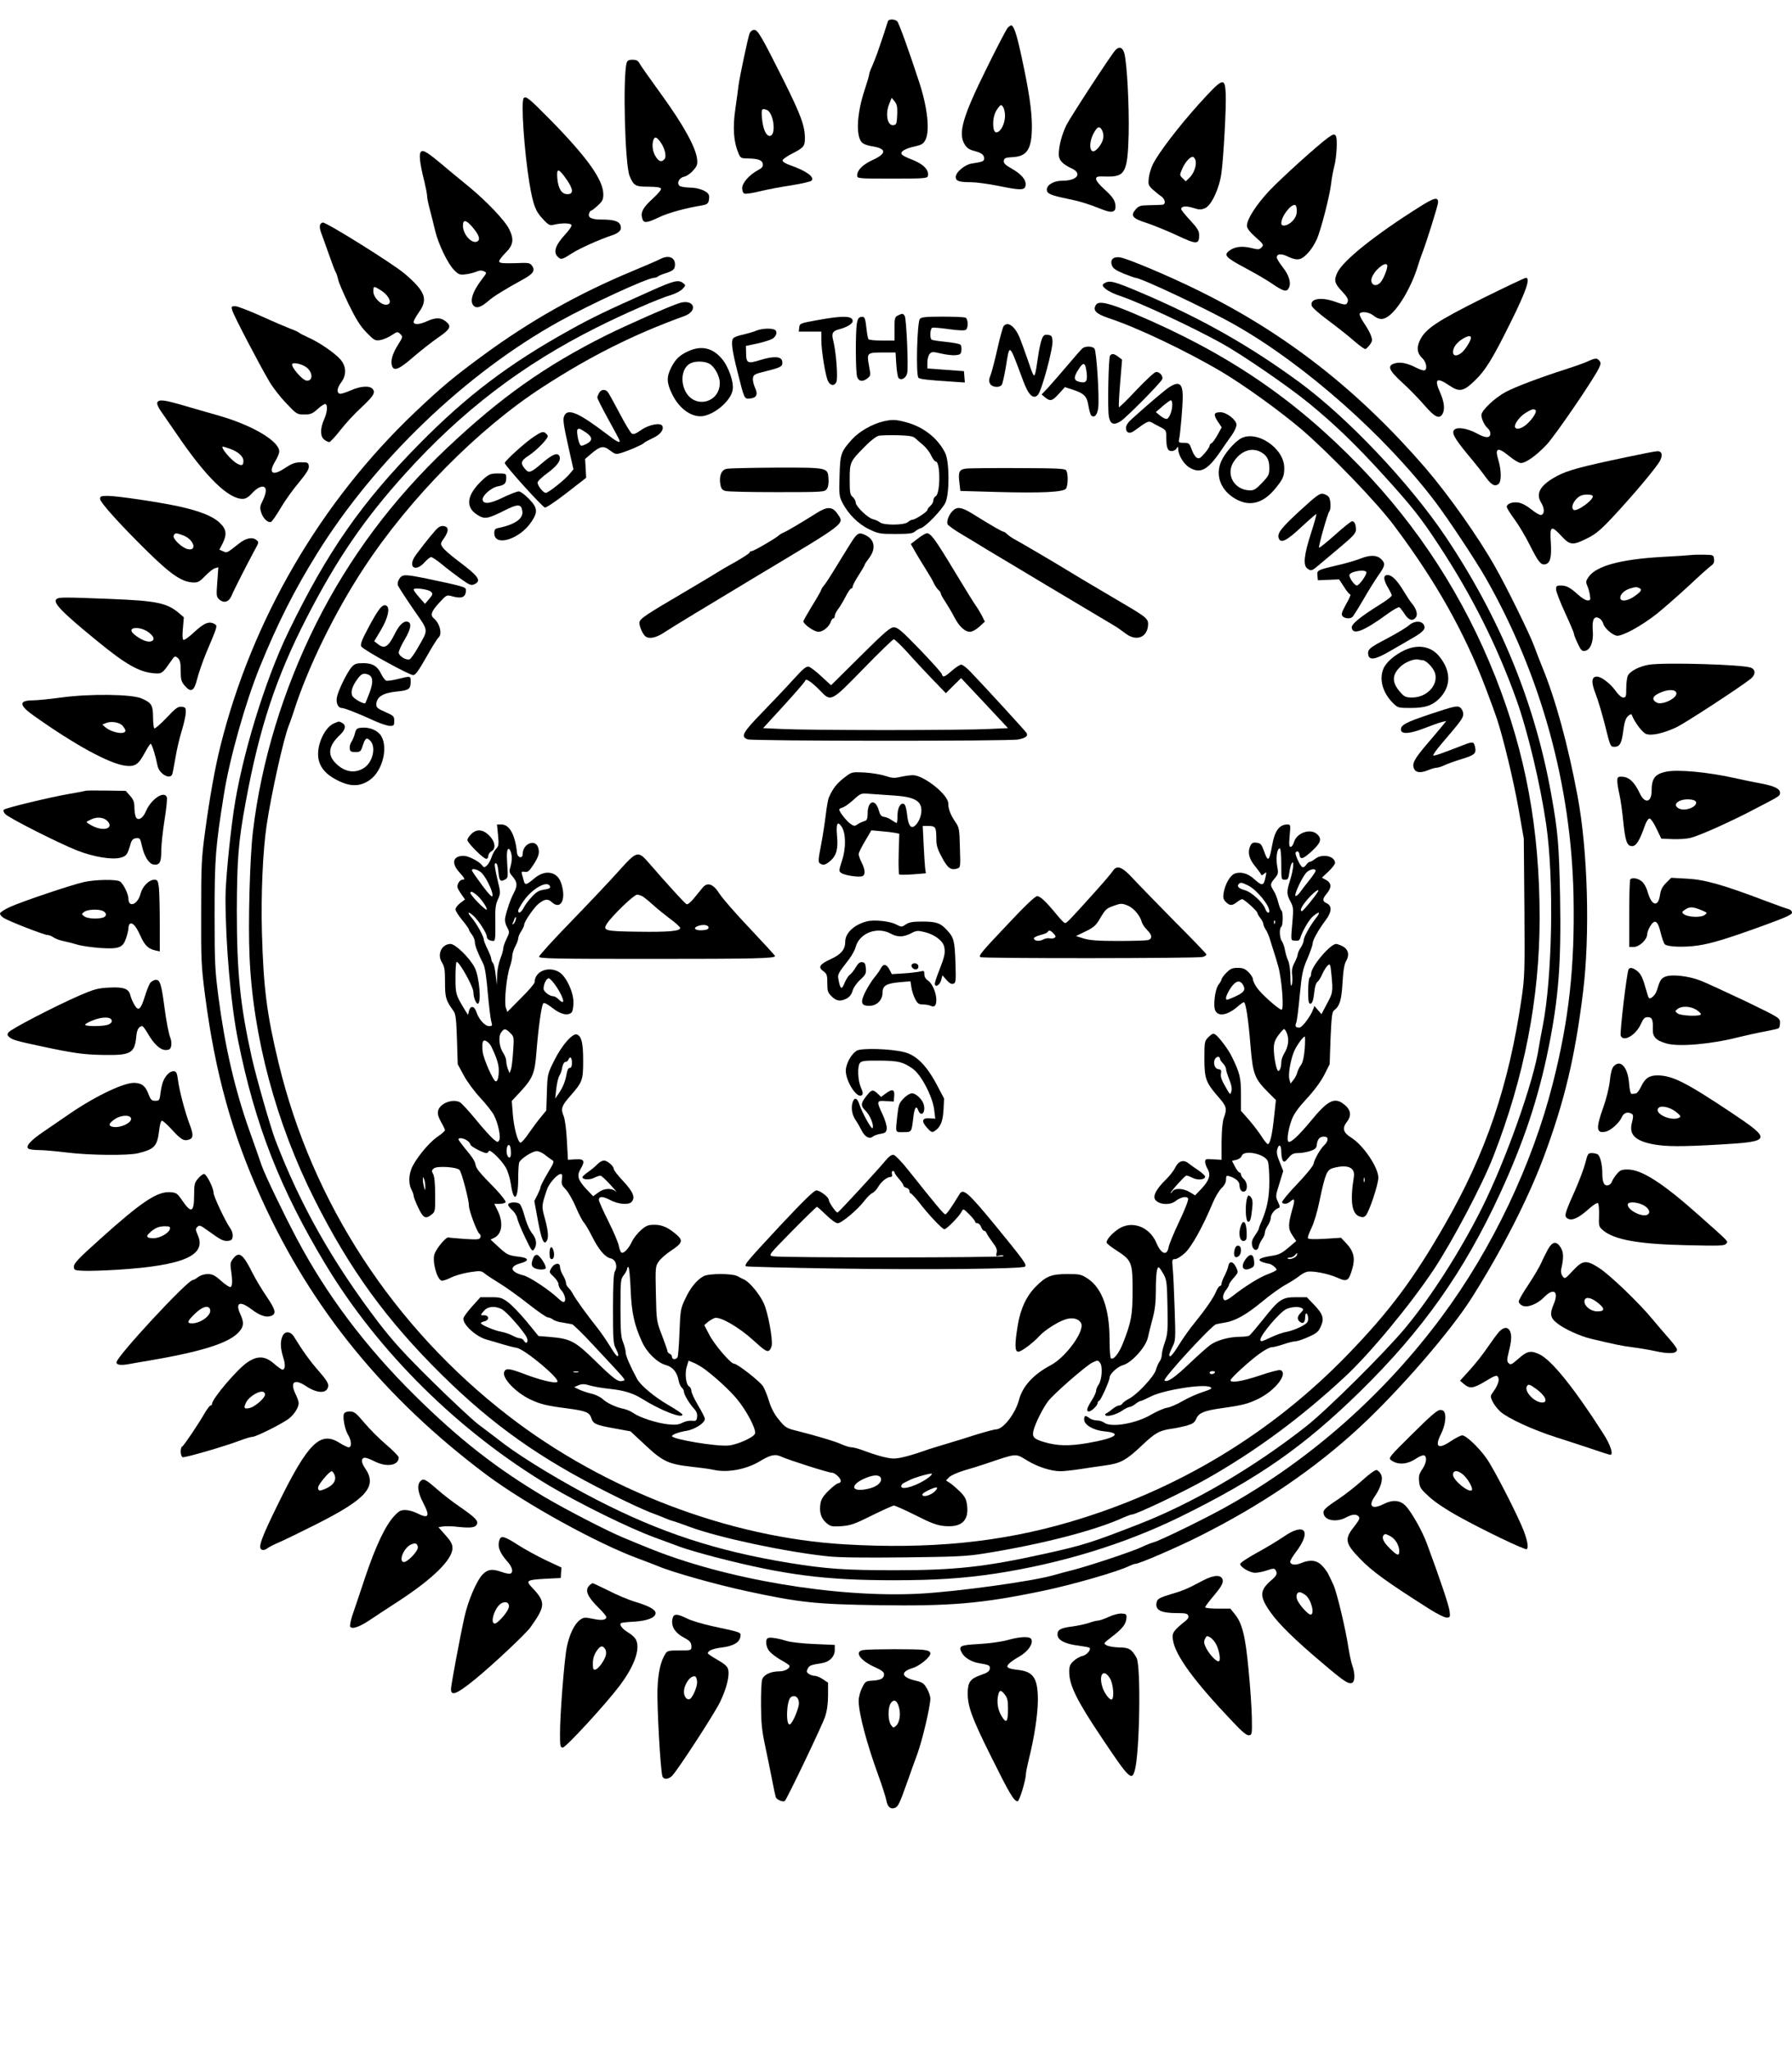 <?xml version="1.0" encoding="UTF-8" standalone="yes"?>
<svg version="1.0" xmlns="http://www.w3.org/2000/svg" width="900pt" height="1029pt" viewBox="0 0 1200 1372" preserveAspectRatio="xMidYMid meet">
  <g transform="translate(0,1372) scale(0.1,-0.1)" fill="#000000" stroke="none">
    <path d="M5946 13578 c-5 -18 -50 -154 -71 -213 -10 -27 -26 -68 -36 -91 -11
-23 -19 -47 -19 -54 0 -6 -13 -51 -29 -99 -52 -155 -61 -304 -22 -352 10 -12
36 -23 68 -28 101 -15 103 -48 7 -92 -66 -30 -104 -68 -104 -103 0 -21 1 -22
234 -22 205 0 235 2 239 16 11 42 -30 83 -115 115 -26 10 -53 23 -59 31 -14
18 22 40 89 54 43 10 55 17 69 43 31 61 14 219 -43 391 -65 199 -133 388 -145
402 -14 17 -58 18 -63 2z m62 -627 c-3 -60 -5 -66 -25 -69 -41 -6 -57 76 -27
146 l15 37 20 -24 c16 -20 19 -37 17 -90z"/>
    <path d="M6747 13533 c-8 -10 -72 -131 -140 -270 -161 -325 -193 -436 -147
-510 14 -23 31 -35 62 -43 52 -14 68 -26 68 -51 0 -19 -7 -22 -83 -34 -46 -7
-107 -58 -107 -90 0 -27 22 -35 104 -35 32 0 115 -11 184 -25 150 -31 176 -30
180 6 4 35 -29 74 -95 111 -42 24 -53 35 -51 52 3 18 11 21 60 24 97 5 128 55
128 207 0 103 -20 237 -66 450 -34 162 -55 225 -73 225 -4 0 -15 -8 -24 -17z
m-17 -587 c0 -88 -71 -157 -78 -77 -5 51 6 95 30 126 20 26 22 27 35 9 7 -10
13 -36 13 -58z"/>
    <path d="M5020 13498 c-11 -28 -68 -297 -75 -353 -2 -22 -12 -92 -21 -156 -18
-124 -12 -217 21 -295 13 -32 17 -34 62 -35 70 -1 98 -11 101 -37 3 -16 -5
-27 -30 -40 -59 -31 -108 -86 -108 -121 0 -19 6 -34 15 -37 8 -4 54 3 103 15
48 12 143 30 211 40 68 11 129 25 135 31 24 24 -34 66 -146 105 -27 9 -48 23
-48 31 0 7 31 29 69 48 72 37 81 48 81 100 0 83 -27 156 -141 385 -150 299
-174 341 -199 341 -12 0 -24 -10 -30 -22z m115 -514 c47 -19 65 -174 19 -174
-24 0 -44 45 -51 114 -6 67 -3 73 32 60z"/>
    <path d="M7468 13383 c-34 -39 -298 -444 -326 -499 -31 -62 -52 -142 -52 -198
0 -38 25 -65 85 -93 75 -34 39 -83 -61 -83 -57 0 -104 -27 -104 -60 0 -26 24
-37 134 -60 88 -18 132 -31 247 -76 56 -21 79 -14 79 23 -1 39 -17 64 -77 118
-29 26 -53 55 -53 66 0 17 7 19 68 17 127 -3 143 27 150 284 4 186 -11 477
-29 541 -11 41 -35 49 -61 20z m-84 -545 c12 -34 2 -70 -30 -108 -63 -74 -74
49 -11 128 14 18 30 10 41 -20z"/>
    <path d="M4196 13298 c-26 -99 -11 -682 20 -756 27 -65 38 -72 125 -72 49 0
81 -4 85 -12 4 -7 -17 -33 -54 -67 -65 -59 -83 -91 -72 -131 9 -36 28 -35 110
4 64 31 181 63 292 81 29 5 39 11 44 30 3 14 4 31 1 39 -10 27 -70 50 -129 50
-31 1 -62 6 -68 12 -20 20 -1 54 31 61 16 3 43 21 60 41 27 30 31 41 27 77 -9
79 -91 227 -236 428 -77 106 -145 202 -151 215 -9 16 -21 22 -45 22 -26 0 -35
-5 -40 -22z m223 -524 c31 -40 47 -100 31 -119 -19 -23 -38 -18 -60 18 -20 32
-26 80 -14 111 9 23 19 20 43 -10z"/>
    <path d="M8028 13023 c-136 -151 -268 -324 -307 -401 -12 -24 -25 -65 -28 -92
-5 -45 -3 -51 24 -77 17 -15 42 -36 57 -46 30 -20 35 -56 9 -58 -10 -1 -49 -2
-86 -3 -62 -1 -71 -4 -93 -29 -36 -42 -20 -60 78 -91 45 -15 135 -52 200 -82
131 -62 148 -62 148 2 0 28 -11 46 -60 99 -33 35 -60 69 -60 75 0 20 32 23 80
8 40 -13 52 -13 79 -2 43 18 96 131 110 234 15 111 33 444 29 530 -5 117 -18
112 -180 -67z m-22 -377 c8 -34 -11 -88 -42 -117 l-24 -23 -21 21 c-20 19 -20
22 -4 59 18 44 52 84 72 84 7 0 15 -11 19 -24z"/>
    <path d="M3507 13063 c-20 -19 4 -361 38 -568 25 -148 41 -190 90 -241 40 -43
46 -45 77 -38 50 12 111 11 115 -3 3 -7 -16 -34 -40 -60 -70 -76 -85 -124 -49
-155 19 -18 29 -15 92 26 49 32 185 93 267 120 53 18 69 38 57 70 -10 25 -46
36 -123 36 -72 0 -97 13 -85 44 3 9 9 16 13 16 4 0 24 15 44 34 31 28 37 40
37 75 0 95 -105 244 -353 497 -144 146 -165 163 -180 147z m286 -543 c47 -67
49 -100 7 -100 -39 0 -62 36 -68 107 -6 70 8 68 61 -7z"/>
    <path d="M8893 12798 c-71 -52 -314 -271 -394 -356 -86 -92 -149 -189 -149
-233 0 -17 17 -40 57 -76 55 -49 57 -53 41 -69 -15 -16 -23 -16 -71 -4 -63 15
-111 8 -147 -20 -37 -29 -21 -45 114 -117 65 -35 143 -80 174 -102 76 -52 98
-58 112 -30 18 33 3 86 -41 141 -21 27 -39 56 -39 64 0 26 31 28 77 5 31 -15
55 -20 74 -16 36 8 85 64 116 131 28 61 88 295 97 376 3 32 13 83 21 115 16
60 22 183 11 202 -10 16 -17 14 -53 -11z m-209 -492 c-1 -26 -10 -46 -30 -67
-30 -31 -74 -40 -74 -14 0 47 66 132 94 122 6 -2 10 -21 10 -41z"/>
    <path d="M2814 12695 c-8 -20 2 -90 27 -187 10 -42 19 -87 19 -100 0 -12 8
-54 19 -93 10 -38 26 -101 35 -140 21 -88 84 -220 127 -263 29 -30 38 -33 74
-29 22 2 54 10 72 17 22 10 38 11 53 4 21 -9 21 -10 -13 -54 -66 -86 -85 -153
-52 -180 19 -16 49 -5 94 34 34 31 113 79 231 144 70 38 85 60 64 91 -16 22
-22 23 -117 19 -74 -2 -101 0 -104 10 -3 7 16 33 41 58 53 52 60 90 26 159
-28 58 -150 186 -271 286 -57 46 -145 119 -196 162 -94 78 -119 90 -129 62z
m346 -491 c42 -49 57 -81 42 -96 -32 -32 -102 37 -102 101 0 42 20 40 60 -5z"/>
    <path d="M9506 12335 c-296 -186 -511 -358 -550 -439 -25 -52 -20 -73 30 -126
35 -37 44 -54 39 -69 -8 -25 -15 -26 -85 -1 -96 34 -171 20 -156 -28 4 -12 55
-57 114 -100 59 -44 136 -105 171 -136 36 -31 69 -55 75 -53 5 2 19 15 29 29
17 23 18 31 8 60 -6 18 -27 56 -47 85 -20 29 -33 57 -29 63 10 17 60 11 87 -9
41 -33 69 -35 107 -7 66 49 148 188 191 321 12 39 26 81 32 95 29 74 108 325
108 346 0 37 -26 31 -124 -31z m-216 -397 c-1 -25 -28 -90 -46 -109 -36 -40
-79 -7 -53 43 29 57 100 104 99 66z"/>
    <path d="M2143 12214 c-3 -10 -1 -31 6 -48 6 -17 30 -82 52 -145 22 -63 43
-119 48 -125 4 -6 11 -27 15 -46 3 -19 36 -94 71 -168 50 -101 78 -146 120
-189 51 -52 56 -55 91 -50 20 3 55 18 77 33 38 25 40 25 58 7 17 -17 17 -20
-16 -72 -37 -59 -51 -107 -40 -140 12 -39 48 -24 142 58 50 43 125 102 167
131 83 57 92 76 50 109 -33 26 -67 26 -123 1 -52 -24 -91 -26 -91 -5 0 8 16
37 35 64 63 88 44 140 -97 260 -78 66 -518 341 -546 341 -7 0 -15 -7 -19 -16z
m403 -435 c64 -39 87 -99 38 -99 -36 0 -84 50 -84 89 0 37 3 37 46 10z"/>
    <path d="M4418 11984 c-15 -8 -99 -44 -185 -80 -363 -151 -689 -335 -1005
-568 -193 -142 -273 -209 -447 -374 -633 -600 -1093 -1388 -1305 -2237 -36
-143 -73 -350 -103 -575 -24 -177 -26 -226 -26 -540 -1 -318 1 -361 26 -553
68 -524 181 -930 380 -1367 333 -733 821 -1331 1502 -1842 263 -197 749 -465
1030 -567 50 -19 104 -39 120 -46 92 -40 390 -124 600 -169 347 -75 460 -87
875 -93 481 -7 689 10 1090 93 202 41 521 133 593 170 16 7 34 14 41 14 24 0
263 103 416 179 424 211 787 458 1092 742 266 248 600 634 743 859 202 320
376 659 483 945 138 370 209 666 263 1105 47 384 32 942 -37 1310 -65 347
-148 651 -240 873 -14 34 -37 94 -51 132 -27 75 -186 399 -261 530 -112 199
-311 480 -467 662 -447 517 -928 895 -1510 1183 -199 99 -488 221 -536 227
-45 6 -67 -16 -53 -54 7 -20 26 -33 79 -55 39 -15 73 -28 78 -28 37 0 488
-213 670 -317 462 -262 1003 -740 1339 -1184 85 -112 277 -402 340 -514 368
-648 570 -1382 585 -2125 9 -471 -30 -827 -139 -1255 -137 -541 -407 -1108
-743 -1560 -382 -515 -869 -948 -1420 -1260 -141 -81 -467 -240 -510 -251 -16
-4 -51 -18 -78 -31 -54 -27 -365 -131 -472 -157 -38 -10 -92 -24 -119 -32
-142 -41 -641 -110 -898 -124 -559 -29 -1305 97 -1818 307 -47 19 -123 50
-170 70 -106 44 -375 183 -523 270 -322 191 -573 387 -870 681 -330 326 -589
671 -789 1048 -91 172 -215 430 -237 494 -10 30 -46 133 -80 228 -98 276 -165
565 -208 896 -24 184 -26 231 -26 556 0 373 6 449 63 805 38 239 145 617 240
850 119 292 230 512 382 757 387 624 997 1209 1623 1556 211 117 592 292 635
292 9 0 20 4 26 9 5 5 27 14 49 21 53 17 65 27 65 59 0 50 -46 66 -102 35z"/>
    <path d="M9925 11721 c-302 -151 -379 -202 -416 -278 -25 -51 -19 -90 17 -123
28 -27 34 -80 9 -80 -9 0 -32 8 -53 19 -57 29 -103 39 -139 29 -57 -15 -45
-46 50 -132 45 -41 111 -109 147 -151 68 -79 99 -93 120 -56 17 32 11 80 -16
142 -42 93 -24 106 63 47 65 -44 94 -38 164 29 76 72 123 148 249 403 100 202
130 290 98 290 -7 0 -140 -63 -293 -139z m-75 -263 c0 -19 -39 -81 -63 -100
-32 -25 -57 -23 -57 5 0 30 25 64 64 88 36 22 56 24 56 7z"/>
    <path d="M4360 11773 c-307 -137 -390 -177 -540 -260 -412 -228 -695 -443
-1014 -767 -385 -391 -615 -721 -873 -1253 -159 -327 -315 -839 -368 -1202
-29 -202 -55 -478 -55 -582 0 -310 36 -719 85 -959 114 -565 281 -991 587
-1499 355 -587 892 -1117 1498 -1479 208 -123 535 -284 705 -346 55 -20 129
-48 165 -61 36 -14 143 -45 238 -70 465 -120 735 -155 1197 -155 285 0 470 13
684 45 445 69 863 198 1235 380 522 257 822 466 1200 835 422 413 698 803 941
1329 160 348 256 637 324 972 68 337 86 568 78 1014 -7 346 -14 435 -58 680
-109 614 -342 1184 -706 1728 -242 361 -659 801 -983 1039 -336 246 -657 427
-1058 598 -191 81 -214 86 -252 60 -23 -16 31 -55 110 -81 131 -44 477 -205
680 -317 137 -76 448 -289 588 -404 173 -142 313 -277 500 -483 186 -205 248
-283 367 -465 219 -333 387 -666 518 -1030 77 -214 161 -567 201 -840 53 -367
41 -1023 -23 -1349 -11 -53 -22 -116 -26 -141 -33 -229 -224 -765 -385 -1085
-144 -286 -337 -588 -509 -795 -136 -164 -527 -552 -665 -660 -355 -279 -762
-516 -1126 -657 -313 -122 -371 -140 -630 -197 -394 -87 -596 -109 -995 -109
-338 0 -462 9 -710 49 -488 80 -863 203 -1290 423 -226 116 -487 274 -616 371
-57 44 -138 105 -179 136 -41 32 -179 161 -308 288 -183 181 -259 264 -356
390 -306 401 -526 789 -693 1226 -34 91 -126 413 -157 550 -78 350 -100 571
-100 980 1 346 10 464 59 728 92 501 204 838 408 1235 202 393 386 662 659
964 382 423 787 732 1285 981 181 91 417 194 497 217 29 9 64 27 76 40 23 25
23 25 4 40 -31 24 -62 16 -214 -52z"/>
    <path d="M4550 11691 c-64 -20 -359 -150 -491 -216 -408 -204 -707 -416 -1064
-753 -364 -344 -657 -736 -878 -1177 -221 -443 -367 -921 -423 -1390 -21 -175
-33 -614 -23 -838 23 -539 178 -1117 435 -1627 236 -470 484 -811 855 -1177
340 -335 658 -560 1114 -788 110 -56 234 -113 275 -129 41 -15 89 -34 105 -41
17 -7 39 -16 50 -18 11 -3 64 -21 117 -41 199 -73 644 -167 923 -196 73 -8
247 -10 510 -7 346 4 418 7 535 26 389 62 747 155 936 242 23 10 47 19 54 19
28 0 358 157 506 242 324 184 624 405 919 679 167 154 438 482 596 719 124
187 326 569 398 755 208 532 311 1060 311 1600 0 593 -93 1099 -296 1613 -211
533 -514 1003 -911 1413 -439 453 -887 756 -1505 1018 -171 73 -241 89 -259
60 -23 -37 -1 -60 88 -90 191 -63 522 -221 758 -361 152 -91 390 -263 532
-384 189 -163 504 -489 619 -644 277 -369 469 -709 613 -1087 33 -87 67 -180
76 -208 43 -132 110 -410 143 -595 l36 -205 4 -459 c3 -427 2 -468 -18 -605
-86 -588 -239 -1041 -516 -1522 -208 -363 -371 -581 -649 -868 -514 -531
-1147 -912 -1865 -1122 -461 -135 -932 -182 -1500 -149 -778 45 -1613 364
-2256 861 -771 596 -1313 1427 -1538 2360 -79 326 -102 507 -112 876 -7 256 6
543 31 714 31 212 115 589 150 674 7 17 20 55 30 85 93 295 276 670 473 969
307 467 764 929 1192 1207 322 209 611 354 953 478 95 35 65 117 -33 87z"/>
    <path d="M1555 11643 c7 -30 180 -361 249 -478 22 -38 73 -104 113 -145 70
-74 72 -75 121 -75 43 0 54 5 91 38 23 21 46 35 51 32 16 -10 11 -57 -10 -104
-27 -60 -26 -115 2 -135 12 -9 27 -16 33 -16 6 0 40 36 75 81 35 45 96 111
136 147 84 79 99 102 81 126 -19 26 -83 22 -151 -9 -32 -14 -65 -24 -72 -21
-21 8 -17 39 11 76 37 50 34 109 -6 154 -36 42 -147 118 -216 147 -26 12 -54
26 -61 32 -7 6 -34 18 -60 27 -26 10 -113 47 -194 84 -80 36 -158 66 -173 66
-25 0 -27 -3 -20 -27z m492 -379 c49 -32 52 -98 5 -92 -28 3 -106 94 -95 111
7 12 61 1 90 -19z"/>
    <path d="M6013 11608 c-21 -10 -23 -18 -23 -90 l0 -78 -84 0 c-47 0 -87 4 -90
9 -4 5 -9 31 -12 58 -10 87 -13 95 -37 91 -17 -2 -23 -12 -29 -43 -10 -61 -9
-330 2 -359 11 -31 38 -34 70 -8 21 17 21 20 9 85 -16 85 -13 87 97 87 l81 0
5 -80 c3 -45 10 -86 15 -91 19 -19 51 0 58 33 9 41 -5 358 -16 381 -11 19 -15
20 -46 5z"/>
    <path d="M5470 11576 c-112 -20 -115 -22 -118 -48 l-3 -28 75 0 76 0 0 -58 c0
-69 27 -236 44 -272 15 -32 42 -37 56 -9 13 23 -1 206 -21 282 -12 45 -3 61
39 72 51 13 92 37 92 55 0 37 -66 38 -240 6z"/>
    <path d="M6160 11585 c-19 -23 -28 -384 -9 -395 14 -9 64 -15 222 -25 l88 -6
-3 38 -3 38 -122 9 -123 9 0 40 c0 22 7 48 15 57 14 16 21 16 77 3 33 -8 77
-13 97 -11 31 3 36 7 39 32 2 16 -1 33 -6 38 -6 6 -49 14 -97 19 -48 5 -91 11
-96 15 -14 8 -11 74 4 80 7 2 57 -2 112 -10 67 -9 104 -10 113 -4 18 15 15 75
-4 82 -9 3 -78 6 -154 6 -109 0 -140 -3 -150 -15z"/>
    <path d="M6721 11537 c-6 -8 -25 -76 -42 -153 -17 -76 -38 -156 -46 -176 -11
-28 -12 -41 -3 -57 12 -24 61 -29 78 -8 5 6 17 59 27 117 27 164 19 171 116
-88 36 -98 68 -128 99 -96 25 25 102 310 98 361 -3 33 -6 38 -31 41 -23 3 -30
-2 -41 -30 -7 -18 -19 -71 -25 -118 -17 -117 -22 -135 -32 -118 -5 7 -23 56
-40 108 -18 52 -41 115 -51 140 -33 77 -79 110 -107 77z"/>
    <path d="M5064 11506 c-18 -8 -57 -19 -87 -26 -31 -6 -61 -17 -67 -25 -16 -20
-9 -76 30 -230 45 -179 44 -177 82 -173 45 4 55 27 34 72 -9 20 -16 49 -14 63
3 25 10 29 92 49 99 25 109 31 104 65 -4 34 -59 36 -149 8 -83 -26 -92 -21
-93 48 l-1 47 76 16 c42 9 88 24 103 33 29 19 34 52 10 61 -27 10 -87 6 -120
-8z"/>
    <path d="M7249 11388 c-9 -7 -55 -60 -104 -118 -49 -58 -107 -124 -129 -148
l-41 -43 24 -20 c34 -28 48 -24 92 25 l40 44 59 -19 c72 -25 89 -43 99 -108 5
-29 13 -57 18 -62 20 -20 41 2 47 49 9 67 -11 381 -25 398 -14 17 -60 18 -80
2z m28 -166 c6 -57 -5 -70 -51 -58 -36 9 -38 30 -5 81 35 56 47 51 56 -23z"/>
    <path d="M4610 11369 c-58 -26 -87 -53 -116 -111 -31 -62 -30 -100 5 -173 49
-105 141 -167 218 -149 83 20 177 105 189 172 10 51 -27 158 -73 211 -62 73
-137 89 -223 50z m138 -83 c36 -18 72 -84 72 -130 0 -134 -169 -175 -230 -56
-36 70 -22 157 31 186 32 18 93 17 127 0z"/>
    <path d="M7433 11338 c-10 -16 -17 -347 -8 -404 8 -53 32 -64 78 -35 40 25
272 260 280 283 7 20 -17 48 -41 48 -10 0 -68 -54 -131 -120 -62 -67 -116
-119 -118 -116 -3 3 1 75 8 162 l13 156 -25 19 c-28 22 -45 24 -56 7z"/>
    <path d="M10631 11300 c-23 -11 -92 -35 -151 -54 -163 -52 -328 -114 -395
-149 -75 -40 -165 -125 -165 -156 0 -26 22 -72 44 -90 9 -8 16 -22 16 -33 0
-33 -31 -33 -92 1 -61 33 -129 44 -149 24 -20 -20 -1 -56 88 -164 49 -58 104
-128 123 -155 37 -51 61 -64 85 -44 20 16 19 91 0 155 -27 88 -8 96 73 30 30
-25 64 -45 76 -45 35 0 105 51 174 124 59 64 312 434 349 511 13 28 14 37 3
50 -16 19 -26 19 -79 -5z m-348 -326 c10 -11 -20 -59 -58 -93 -34 -30 -68 -40
-79 -23 -10 17 26 69 66 95 42 27 59 32 71 21z"/>
    <path d="M7826 11125 c-34 -23 -146 -119 -248 -211 -25 -22 -38 -43 -38 -59 0
-33 24 -42 53 -21 92 67 97 69 120 57 12 -7 39 -21 60 -32 35 -18 37 -22 37
-67 0 -71 9 -92 36 -92 13 0 28 8 33 18 9 15 10 14 11 -6 0 -38 37 -99 73
-121 74 -45 122 -21 210 107 29 42 64 94 80 115 15 22 27 50 27 63 0 32 -66
84 -107 84 -45 0 -49 -15 -19 -61 l27 -40 -28 -51 c-15 -27 -33 -53 -40 -55
-7 -3 -13 -11 -13 -17 0 -7 -15 -30 -34 -52 -29 -33 -37 -37 -53 -28 -10 6
-25 31 -33 55 -15 41 -18 44 -52 44 -32 0 -37 3 -33 20 9 38 25 227 25 289 0
91 -26 107 -94 61z m24 -114 c0 -39 -18 -88 -35 -95 -8 -3 -28 6 -45 20 l-30
25 46 40 c25 21 49 39 55 39 5 0 9 -13 9 -29z"/>
    <path d="M4012 11090 c-6 -11 -12 -25 -12 -32 0 -7 34 -74 75 -148 41 -74 75
-138 75 -142 0 -16 -19 -6 -91 49 -182 138 -254 170 -279 122 -13 -24 -9 -53
31 -232 l29 -129 -23 -28 c-29 -38 -145 -130 -162 -130 -17 0 -55 47 -55 69 0
9 29 37 65 63 66 49 92 84 82 112 -12 29 -46 16 -116 -44 -75 -64 -89 -70
-113 -42 -35 39 -31 57 20 90 57 37 135 118 130 134 -2 6 -11 16 -20 22 -13 8
-29 1 -72 -27 -58 -38 -196 -163 -196 -177 0 -16 252 -295 269 -298 9 -2 75
43 146 98 l130 101 -3 63 -4 63 43 37 c60 50 80 54 124 20 33 -25 40 -27 73
-17 49 14 145 56 153 66 3 5 29 19 57 32 52 24 78 55 68 82 -10 26 -90 11
-144 -27 -34 -24 -50 -30 -61 -23 -9 6 -46 67 -82 136 -37 70 -72 134 -79 142
-17 21 -43 19 -58 -5z m-89 -265 c47 -32 47 -56 2 -78 -32 -15 -35 -15 -43 1
-12 23 -22 89 -15 96 10 10 16 7 56 -19z"/>
    <path d="M1053 11024 c-3 -9 8 -35 28 -62 18 -26 62 -90 98 -142 198 -292 348
-440 446 -440 20 0 39 11 65 40 45 49 90 56 90 15 0 -14 -9 -44 -21 -67 -18
-36 -20 -46 -10 -79 12 -40 45 -71 66 -63 7 3 36 44 64 92 28 48 83 125 122
171 53 64 69 91 67 110 -3 24 -7 26 -53 26 -41 -1 -60 -8 -107 -39 -85 -57
-114 -34 -63 49 13 22 25 50 25 62 1 68 -177 174 -397 238 -68 19 -177 51
-243 70 -133 39 -168 43 -177 19z m488 -309 c53 -19 89 -51 89 -80 0 -31 -9
-36 -40 -20 -42 22 -120 115 -96 115 2 0 23 -7 47 -15z"/>
    <path d="M5916 10899 c-76 -18 -163 -68 -211 -121 -74 -83 -79 -96 -83 -245
-4 -121 -2 -136 18 -177 39 -76 106 -144 179 -179 62 -30 73 -32 177 -32 89 0
116 3 130 16 11 9 29 20 41 23 33 10 143 125 164 171 28 61 27 272 -1 331 -49
100 -148 178 -266 208 -68 18 -90 18 -148 5z m212 -112 c9 -9 34 -30 54 -47
20 -17 45 -49 54 -71 10 -21 24 -39 30 -39 32 0 32 -214 0 -232 -9 -5 -16 -18
-16 -29 0 -10 -9 -27 -20 -36 -11 -10 -20 -22 -20 -28 -1 -12 -82 -65 -101
-65 -7 0 -20 -7 -30 -16 -24 -21 -163 -22 -187 -1 -10 8 -30 17 -47 21 -35 9
-115 86 -115 112 0 11 -9 27 -20 37 -18 15 -20 29 -20 118 0 116 2 119 107
225 38 38 74 65 90 67 16 3 72 4 126 3 74 -2 102 -7 115 -19z"/>
    <path d="M8305 10782 c-44 -28 -104 -98 -127 -150 -42 -94 -4 -195 95 -252 96
-55 187 -31 271 74 48 59 56 79 56 133 0 134 -189 259 -295 195z m135 -87 c43
-22 60 -53 60 -108 0 -44 -4 -53 -49 -100 -41 -43 -54 -51 -83 -50 -105 3
-163 109 -105 194 47 70 116 95 177 64z"/>
    <path d="M10895 10660 c-305 -64 -394 -88 -467 -126 -112 -60 -147 -116 -108
-179 24 -39 24 -78 -1 -83 -9 -1 -37 15 -64 37 -29 24 -63 42 -86 46 -40 7
-79 -7 -79 -29 0 -7 23 -44 51 -82 28 -38 75 -116 104 -175 56 -111 73 -133
102 -127 34 6 44 46 38 146 -8 112 2 118 72 42 56 -61 75 -63 172 -14 58 29
89 55 175 147 137 147 294 334 313 374 19 38 11 63 -19 62 -13 0 -104 -18
-203 -39z m-230 -260 c13 -22 -104 -108 -127 -94 -26 17 9 81 52 97 26 9 69 7
75 -3z"/>
    <path d="M4865 10581 c-35 -7 -51 -49 -41 -105 5 -28 13 -38 34 -43 15 -5 170
-8 345 -8 307 0 319 1 333 20 10 13 14 38 12 70 -5 75 -2 75 -353 74 -165 -1
-313 -4 -330 -8z"/>
    <path d="M6473 10583 c-50 -5 -58 -21 -48 -98 l6 -52 248 -7 c294 -8 440 -1
459 22 14 19 16 100 2 122 -8 13 -55 15 -317 16 -169 1 -327 -1 -350 -3z"/>
    <path d="M3238 10513 c-119 -108 -128 -196 -26 -249 38 -20 62 -14 166 38 91
46 114 45 120 -6 6 -49 -50 -88 -160 -111 -23 -4 -28 -11 -28 -35 0 -92 167
-43 247 74 46 68 44 95 -15 156 -27 28 -57 50 -68 50 -11 0 -58 -18 -104 -40
-87 -43 -132 -48 -138 -17 -5 27 57 83 103 91 45 9 55 19 55 59 0 26 -2 27
-55 27 -49 0 -59 -4 -97 -37z"/>
    <path d="M8705 10301 c-127 -117 -154 -152 -142 -185 14 -36 53 -17 151 75 54
50 99 89 101 87 2 -2 -14 -60 -36 -128 -47 -146 -54 -214 -25 -236 27 -19 28
-19 85 29 27 23 93 78 145 122 76 64 95 85 96 107 0 36 -9 58 -26 58 -7 0 -59
-41 -114 -91 -56 -50 -104 -88 -107 -86 -6 7 57 229 68 242 13 14 11 79 -3 98
-7 9 -24 18 -38 21 -21 5 -45 -12 -155 -113z"/>
    <path d="M670 10380 c0 -24 139 -177 321 -356 163 -159 232 -204 312 -204 23
0 40 11 71 44 23 24 52 47 64 51 l24 7 -7 -99 c-7 -91 -6 -99 13 -116 31 -28
64 -18 82 23 15 38 109 221 156 308 29 52 29 53 9 68 -26 20 -69 11 -113 -24
-85 -67 -82 -65 -108 -53 l-25 11 21 40 c31 62 27 97 -19 140 -46 44 -132 78
-271 109 -133 29 -416 71 -478 71 -46 0 -52 -3 -52 -20z m560 -246 c70 -28 92
-107 25 -90 -38 10 -100 69 -92 89 8 21 16 21 67 1z"/>
    <path d="M5470 10286 c-103 -65 -205 -125 -224 -132 -11 -4 -27 -14 -35 -22
-25 -21 -164 -102 -178 -102 -7 0 -13 -4 -13 -9 0 -5 -42 -32 -92 -61 -51 -28
-106 -60 -123 -71 -16 -11 -113 -69 -215 -129 -269 -158 -305 -182 -308 -207
-3 -23 23 -83 42 -95 26 -18 73 -7 126 29 30 21 307 189 615 374 614 368 590
349 543 419 -33 49 -68 50 -138 6z"/>
    <path d="M6380 10300 c-26 -26 -42 -67 -35 -89 3 -9 47 -40 98 -70 50 -30 119
-71 152 -92 59 -36 766 -459 855 -511 25 -14 62 -40 84 -57 69 -55 142 -34
153 44 6 50 -2 58 -157 149 -280 165 -358 212 -405 241 -48 30 -274 163 -334
196 -16 8 -36 23 -46 32 -9 9 -20 17 -25 17 -9 0 -74 37 -214 124 -68 41 -97
45 -126 16z"/>
    <path d="M2919 10173 c-42 -47 -136 -167 -148 -190 -35 -68 18 -89 72 -28 17
19 37 35 44 35 8 0 40 -22 73 -49 32 -27 89 -70 125 -96 59 -42 69 -46 91 -37
51 24 31 52 -114 161 -45 34 -90 73 -98 87 -16 23 -15 26 11 63 32 47 30 75
-5 79 -18 2 -33 -6 -51 -25z"/>
    <path d="M5706 10098 c-19 -29 -65 -105 -104 -168 -38 -63 -77 -123 -86 -132
-9 -10 -16 -22 -16 -26 0 -4 -27 -52 -60 -105 -33 -54 -60 -102 -60 -106 0
-21 72 -71 101 -71 31 0 73 35 84 71 4 11 11 19 16 19 5 0 9 7 9 17 0 9 11 30
24 47 13 17 35 55 50 84 14 28 31 52 36 52 6 0 10 6 10 13 0 8 18 42 40 76 22
34 40 65 40 69 0 4 14 25 30 46 46 61 38 121 -20 151 -45 23 -57 19 -94 -37z"/>
    <path d="M6146 10114 l-47 -36 30 -53 c17 -30 49 -82 71 -117 22 -35 47 -77
54 -94 8 -17 22 -36 30 -44 9 -7 16 -18 16 -24 0 -6 14 -31 31 -56 16 -25 43
-70 59 -101 33 -64 71 -99 106 -99 14 0 41 15 62 34 l37 34 -22 44 c-13 23
-31 54 -42 68 -10 14 -74 117 -142 230 -124 206 -156 250 -182 250 -8 0 -35
-16 -61 -36z"/>
    <path d="M11325 10004 c-16 -2 -106 -8 -200 -13 -274 -16 -434 -60 -486 -132
-20 -29 -21 -35 -9 -63 7 -17 15 -46 17 -63 5 -29 2 -33 -16 -33 -12 0 -40 17
-64 39 -53 48 -78 61 -116 61 -27 0 -31 -4 -31 -26 0 -14 27 -84 60 -156 33
-71 60 -135 60 -142 0 -6 11 -35 25 -64 20 -44 29 -53 47 -50 38 5 60 62 54
134 -6 75 8 103 42 85 12 -6 25 -23 28 -36 7 -29 55 -72 88 -81 34 -8 167 64
274 149 49 40 145 124 213 187 68 64 134 123 147 132 17 12 23 24 20 44 -3 28
-5 29 -63 30 -33 1 -73 0 -90 -2z m-351 -220 c25 -10 19 -22 -26 -54 -47 -35
-98 -41 -98 -12 0 24 29 51 66 62 38 11 40 11 58 4z"/>
    <path d="M9110 9980 c-25 -10 -85 -28 -135 -40 -154 -36 -157 -37 -153 -73 l3
-32 71 3 71 3 33 -50 c17 -28 36 -51 42 -51 5 0 -7 -29 -28 -65 -29 -53 -34
-68 -24 -80 13 -16 48 -20 65 -7 6 4 39 57 74 117 35 61 81 134 102 164 45 63
48 80 16 109 -28 27 -74 27 -137 2z m40 -93 c0 -20 -49 -87 -64 -87 -17 0 -57
60 -49 73 15 25 113 37 113 14z"/>
    <path d="M2674 9845 c-9 -13 -13 -33 -10 -43 4 -11 50 -82 102 -158 108 -156
105 -132 32 -261 -23 -40 -47 -74 -55 -77 -23 -9 -73 22 -73 45 0 11 18 51 41
89 42 72 48 112 16 118 -25 5 -55 -24 -84 -83 -44 -88 -69 -103 -114 -66 l-23
18 43 72 c50 83 66 156 36 167 -25 10 -51 -22 -119 -150 -44 -82 -54 -110 -47
-124 12 -22 321 -192 348 -192 15 0 37 31 87 119 37 66 74 125 82 132 27 22
10 95 -30 128 -27 22 -18 47 34 104 48 53 52 55 83 46 70 -20 97 -9 97 41 0
20 -20 25 -262 76 -147 30 -163 30 -184 -1z m212 -87 c14 -13 12 -19 -12 -48
l-28 -33 -38 43 c-21 23 -38 47 -38 53 0 15 99 2 116 -15z"/>
    <path d="M9270 9848 c0 -13 11 -41 25 -63 13 -22 25 -45 25 -51 0 -7 -33 -33
-74 -58 -139 -87 -198 -135 -194 -159 7 -52 81 -23 241 94 37 27 73 47 78 43
5 -3 21 -23 35 -45 26 -41 53 -50 74 -24 16 19 6 56 -23 92 -13 15 -38 53 -56
83 -44 74 -80 110 -108 110 -17 0 -23 -6 -23 -22z"/>
    <path d="M381 9711 c-33 -21 25 -83 269 -282 189 -155 278 -206 374 -216 59
-6 62 -4 117 75 29 42 31 43 50 26 15 -14 19 -31 19 -85 0 -58 4 -72 26 -99
43 -50 64 -39 85 47 10 39 37 116 59 170 75 176 77 182 60 193 -37 24 -71 11
-137 -50 -35 -33 -69 -58 -75 -54 -6 4 -8 32 -3 79 l6 72 -31 27 c-83 70 -149
83 -460 96 -305 12 -342 12 -359 1z m608 -220 c37 -26 49 -50 31 -61 -20 -13
-58 -3 -102 28 -57 37 -48 65 17 55 17 -3 41 -13 54 -22z"/>
    <path d="M9433 9532 c-17 -15 -81 -53 -141 -85 -121 -63 -135 -75 -130 -109 6
-42 48 -35 150 25 51 30 120 69 152 88 69 40 86 61 70 87 -18 28 -65 26 -101
-6z"/>
    <path d="M5761 9326 l-196 -194 -63 58 c-35 33 -73 62 -85 66 -17 5 -36 -10
-106 -87 -47 -52 -141 -151 -208 -220 -130 -134 -145 -161 -97 -179 31 -12
1750 -13 1812 -1 51 10 68 23 56 44 -9 14 -287 318 -375 409 -25 27 -53 48
-62 48 -9 0 -37 -18 -62 -40 -52 -45 -61 -48 -69 -22 -3 10 -70 84 -148 165
-121 125 -147 147 -172 147 -25 0 -61 -31 -225 -194z m315 27 c43 -49 119
-130 168 -181 l90 -93 51 51 51 50 157 -167 157 -168 -133 -6 c-72 -4 -382 -7
-687 -7 -305 0 -615 3 -688 7 l-132 6 134 146 c74 81 138 155 144 165 9 17 11
17 37 0 15 -10 46 -38 69 -62 71 -74 71 -74 290 151 104 107 195 195 201 195
6 0 47 -39 91 -87z"/>
    <path d="M9404 9366 c-64 -30 -123 -81 -140 -123 -30 -71 -5 -161 63 -229 33
-33 35 -34 119 -34 94 0 142 15 187 58 86 82 87 190 2 291 -55 65 -142 79
-231 37z m121 -66 c25 0 74 -51 85 -88 22 -80 -56 -162 -154 -162 -38 0 -52 5
-72 28 -64 68 -66 119 -9 176 32 32 96 58 123 50 8 -2 20 -4 27 -4z"/>
    <path d="M2356 9255 c-30 -32 -92 -159 -100 -203 -7 -39 8 -72 32 -72 18 0
113 -37 226 -89 38 -17 82 -31 97 -31 26 0 29 3 29 33 0 32 -4 35 -60 60 -49
21 -60 30 -60 49 0 51 43 79 136 88 83 8 94 16 94 68 0 37 0 37 -85 16 -36 -9
-71 -14 -79 -11 -8 3 -22 22 -32 42 -26 55 -58 75 -121 75 -45 0 -58 -4 -77
-25z m109 -51 c33 -13 36 -50 10 -121 -14 -37 -27 -69 -29 -71 -9 -8 -75 28
-86 48 -14 26 -1 68 36 117 25 33 38 38 69 27z"/>
    <path d="M11045 9270 c-67 -10 -133 -45 -145 -76 -6 -14 -10 -52 -10 -85 0
-52 -2 -59 -20 -59 -12 0 -32 17 -50 43 -38 52 -96 97 -127 97 -36 0 -39 -38
-8 -116 15 -37 43 -132 63 -210 35 -142 36 -144 63 -144 36 0 49 23 60 114 7
51 15 76 30 91 13 12 23 16 26 9 17 -47 72 -120 96 -128 37 -14 119 5 203 45
58 27 419 263 496 323 35 28 36 63 2 76 -54 21 -572 36 -679 20z m180 -187
c13 -35 -97 -89 -133 -66 -33 20 -26 42 20 63 55 25 104 26 113 3z"/>
    <path d="M410 9050 c-74 -10 -161 -19 -192 -19 -94 -1 -91 -33 10 -104 275
-195 505 -321 614 -334 62 -7 85 8 127 86 18 34 36 61 40 61 8 0 32 -77 46
-147 11 -55 86 -97 99 -55 3 9 12 59 21 109 8 51 27 132 42 180 15 49 27 104
27 123 1 31 -2 35 -27 38 -24 3 -40 -8 -102 -74 -41 -43 -78 -75 -82 -70 -4 4
-8 38 -8 75 -1 80 -10 95 -75 124 -65 30 -350 33 -540 7z m413 -191 c9 -12 17
-25 17 -30 0 -30 -87 -16 -132 20 l-23 20 25 10 c36 15 92 5 113 -20z"/>
    <path d="M9581 8940 c-171 -57 -205 -75 -199 -110 6 -27 62 -22 155 14 49 19
102 38 119 42 l29 7 -25 -31 c-14 -17 -60 -72 -103 -122 -88 -103 -103 -133
-88 -167 13 -27 45 -30 98 -8 19 8 44 15 53 15 10 0 31 7 47 14 15 8 68 28
118 43 94 29 103 38 91 89 -8 29 -16 30 -81 4 -147 -57 -187 -71 -197 -68 -5
2 21 39 59 83 132 154 145 172 141 201 -2 15 -12 32 -23 39 -17 11 -45 5 -194
-45z"/>
    <path d="M2235 8876 c-55 -24 -105 -122 -105 -205 0 -66 34 -119 100 -159 103
-61 176 -65 249 -12 82 60 121 212 74 292 -22 37 -77 61 -132 56 -30 -3 -36
-7 -44 -37 -4 -18 -15 -44 -23 -57 -9 -12 -14 -33 -12 -46 2 -19 9 -23 38 -23
32 0 36 3 48 40 18 54 26 61 51 36 40 -40 19 -140 -38 -180 -61 -42 -133 -32
-193 29 -58 58 -48 119 32 193 34 33 39 62 11 77 -23 12 -19 12 -56 -4z"/>
    <path d="M11155 8553 c-73 -16 -95 -45 -95 -127 0 -79 -45 -90 -79 -18 -38 80
-74 112 -125 112 -22 0 -26 -5 -26 -29 0 -17 7 -58 15 -93 8 -35 19 -115 25
-178 14 -134 25 -165 60 -165 27 0 51 40 85 138 9 26 23 47 31 47 8 0 29 -30
46 -67 l33 -68 75 -3 c41 -2 95 2 120 8 60 15 265 106 430 193 170 88 170 88
170 109 0 27 -37 45 -125 62 -44 8 -123 24 -175 36 -184 41 -388 60 -465 43z
m183 -189 c50 -14 0 -64 -64 -64 -34 0 -60 22 -49 40 15 24 69 35 113 24z"/>
    <path d="M5665 8522 c-58 -43 -86 -76 -114 -140 -6 -12 -15 -64 -21 -115 -6
-50 -20 -143 -32 -205 -19 -98 -20 -115 -7 -123 22 -14 35 -11 68 16 42 36 55
82 46 170 -7 81 3 102 31 60 29 -44 30 -143 3 -225 -22 -69 -23 -73 -5 -85 21
-16 118 -30 141 -21 21 8 19 44 -5 91 -11 22 -20 47 -20 56 0 9 19 49 43 88
l42 72 65 -6 c36 -3 78 -8 93 -11 l29 -6 -4 -133 c-2 -73 0 -136 3 -139 3 -4
45 -3 92 0 l87 7 -5 36 c-2 20 -7 91 -10 159 l-6 122 39 0 c47 0 52 -9 52 -86
0 -44 7 -68 38 -125 38 -72 60 -87 102 -74 22 7 22 10 18 140 -3 124 -5 135
-30 171 -33 49 -48 87 -48 125 0 58 -164 189 -237 189 -17 0 -54 -5 -81 -11
-42 -10 -58 -9 -103 6 -30 10 -92 20 -139 23 -82 4 -87 3 -125 -26z m320 -128
c136 -9 185 -35 185 -100 0 -38 -19 -83 -45 -104 -26 -21 -44 6 -51 79 -5 42
-12 65 -22 69 -23 8 -42 -27 -42 -80 0 -26 -3 -48 -6 -48 -3 0 -18 9 -33 19
-14 10 -37 21 -51 22 -19 3 -27 13 -35 43 -23 82 -75 67 -75 -21 0 -30 -5 -45
-15 -48 -27 -9 -40 -15 -57 -27 -14 -10 -22 -9 -45 8 -27 20 -73 79 -73 94 0
4 10 10 23 14 12 3 45 26 72 51 50 45 50 45 110 40 33 -2 105 -7 160 -11z"/>
    <path d="M575 8426 c-5 -2 -55 -12 -110 -21 -128 -22 -427 -94 -439 -106 -6
-5 -2 -17 9 -29 23 -26 357 -195 481 -244 112 -44 236 -64 293 -48 39 12 44
19 67 97 7 22 16 31 36 33 25 3 27 -1 39 -54 15 -68 47 -118 77 -122 41 -6 52
14 52 92 0 39 10 132 22 207 12 74 19 143 15 152 -18 46 -107 -15 -140 -95
-20 -47 -52 -66 -67 -39 -5 11 -10 40 -10 65 0 36 -6 52 -29 78 l-29 33 -129
2 c-70 1 -132 1 -138 -1z m148 -207 c38 -47 -31 -66 -103 -29 -22 11 -40 23
-40 26 0 3 15 11 33 19 40 19 87 12 110 -16z"/>
    <path d="M3335 8129 c6 -62 5 -73 -13 -92 -11 -12 -25 -38 -31 -58 -7 -20 -20
-44 -30 -53 -18 -16 -20 -16 -33 1 -19 26 -92 63 -123 63 -72 0 -85 -48 -30
-109 39 -43 42 -51 20 -51 -9 0 -21 -11 -27 -25 -9 -21 -7 -30 17 -66 l29 -41
-32 -24 c-18 -14 -32 -33 -32 -42 0 -10 20 -42 45 -72 25 -30 45 -59 45 -63 0
-5 9 -20 20 -34 11 -14 20 -37 20 -51 0 -23 20 -74 57 -147 10 -19 21 -90 29
-189 8 -87 18 -173 23 -192 9 -32 8 -34 -14 -34 -28 0 -69 45 -85 95 -14 42
-41 44 -50 5 l-6 -25 -16 25 c-66 108 -68 113 -68 224 0 58 3 106 8 106 19 0
112 -167 112 -203 0 -33 17 -77 29 -77 26 0 11 181 -20 241 -32 64 -129 159
-162 159 -59 0 -92 -69 -58 -123 18 -29 21 -50 21 -133 0 -102 5 -121 55 -190
17 -24 20 -49 25 -193 l5 -166 40 -74 c22 -42 72 -109 112 -152 39 -42 80 -94
91 -116 28 -54 47 -146 35 -167 -9 -16 -12 -15 -41 9 -17 15 -70 73 -117 131
-47 57 -94 108 -105 114 -49 26 -134 -7 -146 -56 -5 -20 0 -40 19 -75 15 -26
27 -51 27 -56 0 -5 -25 -27 -55 -47 -59 -42 -149 -154 -171 -214 -18 -49 -17
-101 1 -136 8 -15 15 -35 15 -43 0 -8 14 -44 31 -79 33 -70 49 -78 90 -45 23
18 24 25 23 133 0 73 -5 122 -13 137 -12 21 -11 26 5 39 23 17 152 9 171 -11
14 -14 63 -199 63 -239 0 -33 55 -179 71 -189 7 -4 9 -14 6 -24 -6 -14 -19
-15 -104 -10 -54 4 -103 8 -110 10 -15 5 -78 -69 -93 -110 -17 -46 14 -167 46
-179 7 -3 35 6 61 19 27 14 83 30 126 37 74 11 79 11 105 -10 15 -12 61 -42
102 -67 42 -26 127 -87 189 -136 62 -49 120 -89 129 -89 9 0 25 -7 36 -15 10
-8 39 -17 65 -20 25 -4 53 -9 62 -11 9 -3 74 -66 144 -142 234 -251 217 -230
195 -237 -30 -10 -57 10 -185 135 -135 132 -165 147 -303 159 l-76 6 -80 98
c-45 54 -101 112 -126 130 -40 29 -52 32 -113 32 l-70 0 -53 -59 c-29 -32 -56
-68 -60 -79 -12 -39 83 -128 159 -147 23 -6 69 -20 102 -30 33 -10 76 -21 95
-24 54 -9 292 -208 272 -228 -13 -13 -122 14 -232 57 -91 34 -114 36 -124 9
-15 -40 78 -138 176 -184 65 -31 110 -42 243 -59 128 -17 152 -26 165 -66 13
-39 28 -46 169 -71 l93 -17 100 -93 c116 -109 155 -127 309 -144 57 -6 122
-15 144 -20 93 -22 220 1 312 56 72 44 105 51 146 31 42 -20 317 -108 338
-107 20 0 59 -36 59 -55 0 -8 -7 -15 -15 -15 -8 0 -37 -21 -64 -48 -35 -33
-51 -58 -56 -84 -11 -59 2 -103 38 -134 29 -24 36 -26 102 -22 61 5 86 13 204
72 73 36 140 66 147 66 8 0 73 -29 145 -65 104 -53 143 -67 192 -72 118 -11
168 37 152 145 -5 37 -16 55 -48 87 -23 22 -53 48 -67 57 l-25 16 21 22 c12
12 57 32 100 45 43 12 106 32 139 43 220 74 201 73 283 24 70 -43 161 -72 223
-72 21 0 80 6 131 14 51 8 128 19 171 25 102 14 140 35 245 135 89 84 116 99
202 111 25 3 68 13 96 20 41 12 53 20 65 47 16 38 52 53 163 69 149 21 183 30
253 64 114 56 202 171 147 192 -9 3 -71 -13 -138 -36 -116 -39 -196 -52 -196
-32 0 13 123 126 193 177 33 24 69 44 82 44 12 0 48 9 80 20 32 11 68 20 81
20 12 0 51 13 86 29 54 24 67 35 82 69 25 54 16 83 -44 146 l-49 51 -73 0
c-93 0 -113 -14 -220 -149 -45 -56 -86 -104 -92 -108 -6 -4 -33 -8 -61 -8 -75
0 -160 -24 -202 -56 -21 -15 -82 -70 -135 -120 -100 -96 -153 -133 -170 -116
-12 12 317 371 346 376 11 3 38 8 58 11 69 11 144 53 247 138 56 47 129 99
161 116 33 18 72 43 88 56 16 13 40 27 54 30 35 9 143 -12 205 -40 64 -29 75
-22 99 62 20 70 9 116 -41 169 l-35 37 -109 -7 c-77 -4 -110 -3 -113 5 -2 6 9
36 24 67 16 32 40 111 53 177 40 190 50 213 93 225 96 26 148 4 138 -59 -26
-163 -14 -247 37 -265 21 -8 31 -6 42 5 23 23 85 209 85 254 0 69 -101 218
-181 268 -55 34 -63 63 -29 107 35 45 24 87 -30 124 -58 39 -103 14 -212 -119
-83 -100 -135 -148 -150 -139 -13 8 -2 84 23 150 14 37 44 79 99 138 50 54 93
112 117 158 l37 73 6 174 c6 136 10 176 22 185 39 30 51 66 58 185 5 86 12
126 25 148 23 40 14 78 -25 98 -16 8 -35 15 -43 15 -39 0 -167 -151 -167 -198
0 -11 -4 -24 -10 -27 -5 -3 -10 -44 -10 -91 0 -67 3 -84 15 -84 8 0 16 14 20
35 3 19 7 51 10 70 3 19 11 38 18 42 7 5 21 27 31 50 10 23 27 50 36 58 17 16
19 12 26 -62 11 -114 9 -122 -31 -195 l-36 -68 -24 28 -23 27 -10 -26 c-18
-47 -73 -119 -91 -119 -26 0 -31 9 -20 36 5 14 15 97 23 184 14 143 19 168 51
242 19 45 35 90 35 101 0 23 39 92 87 156 41 54 44 96 8 113 -31 14 -31 29 0
66 33 40 32 69 -4 90 l-29 16 44 41 c24 23 44 49 44 57 0 47 -86 65 -133 28
-14 -11 -30 -20 -36 -20 -5 0 -17 -9 -25 -21 -8 -12 -19 -18 -26 -14 -16 10
-50 87 -44 97 10 15 23 8 26 -14 5 -36 23 -31 82 23 61 56 70 83 36 114 -45
41 -136 10 -155 -53 -5 -18 -15 -32 -22 -32 -11 0 -12 16 -7 75 7 73 6 75 -15
75 -54 0 -85 -42 -102 -138 -20 -111 -28 -117 -55 -39 -17 46 -23 52 -50 55
-26 3 -33 -2 -44 -27 -16 -40 -5 -83 35 -131 18 -22 35 -45 38 -52 3 -10 8
-10 22 2 16 14 17 12 10 -20 -13 -63 -22 -64 -76 -16 -42 39 -91 52 -131 37
-31 -12 -64 -70 -74 -129 -5 -32 -2 -44 15 -61 26 -26 41 -26 74 -1 14 11 29
20 35 20 13 0 102 -80 102 -92 0 -5 9 -21 20 -35 11 -14 20 -32 20 -40 0 -7 8
-26 18 -40 9 -15 22 -45 28 -68 7 -22 16 -53 22 -70 6 -16 20 -64 32 -106 24
-88 39 -289 22 -289 -18 0 -136 105 -165 147 -15 21 -27 47 -27 57 0 10 -13
31 -29 47 -24 23 -38 29 -73 29 -37 0 -49 -6 -76 -33 -18 -18 -32 -38 -32 -44
0 -5 -9 -21 -20 -35 -24 -31 -38 -145 -21 -176 21 -40 83 -28 149 29 18 16 37
29 41 29 13 0 30 -107 45 -294 16 -189 27 -218 119 -310 l51 -51 -12 -110
c-12 -118 -27 -185 -42 -185 -5 0 -25 24 -43 53 -18 28 -57 79 -85 111 l-52
59 0 109 c0 112 -7 143 -61 253 -23 49 -88 134 -111 149 -14 9 -23 5 -45 -17
-27 -27 -28 -30 -28 -145 0 -135 10 -160 95 -258 54 -61 58 -77 35 -139 -9
-26 -14 -82 -15 -160 l0 -120 -55 3 c-50 4 -55 2 -55 -16 0 -11 7 -33 17 -49
22 -40 11 -75 -41 -131 l-43 -45 -35 21 c-43 27 -103 29 -117 5 -6 -10 -11
-14 -11 -9 0 10 89 109 103 115 5 2 23 -5 41 -14 35 -19 86 -14 86 8 -1 6 -20
24 -43 40 -23 15 -54 37 -69 49 -35 27 -68 15 -91 -34 -9 -18 -37 -53 -62 -78
-48 -46 -75 -88 -75 -114 0 -45 94 -64 141 -28 35 28 78 36 85 17 4 -8 -23
-77 -59 -152 -36 -76 -69 -155 -72 -175 -11 -59 -50 -44 -81 30 -47 112 -170
155 -260 90 -43 -31 -74 -67 -74 -87 0 -6 32 -31 71 -56 98 -63 104 -80 103
-270 0 -161 -9 -206 -63 -345 -28 -71 -63 -116 -82 -104 -5 3 -9 58 -9 122 0
208 -49 345 -144 410 -46 30 -53 32 -138 32 -107 0 -142 -14 -209 -81 -65 -64
-106 -152 -124 -263 -21 -130 -20 -176 4 -176 20 0 98 58 141 105 35 38 118
92 170 110 48 17 92 8 109 -23 28 -50 -101 -229 -204 -283 -114 -60 -188 -141
-211 -230 -25 -94 -106 -199 -155 -199 -10 0 -70 -16 -132 -35 -61 -20 -150
-47 -197 -61 -47 -14 -98 -30 -115 -35 -123 -44 -200 -64 -240 -64 -40 0 -114
20 -210 56 -28 10 -60 19 -72 19 -13 0 -42 9 -65 19 -42 20 -174 59 -293 89
-81 20 -84 22 -132 80 -28 34 -49 75 -63 120 -11 37 -29 82 -40 100 -21 33
-172 152 -195 152 -22 0 -132 128 -166 195 l-33 63 24 21 c14 11 35 23 46 27
38 10 161 -61 258 -149 71 -65 91 -79 105 -70 9 5 17 22 19 37 6 49 -26 220
-53 279 -26 59 -94 142 -130 159 -11 5 -31 15 -45 23 -34 20 -191 20 -228 1
-45 -24 -89 -77 -123 -151 -32 -67 -33 -76 -39 -225 -3 -85 -9 -161 -13 -167
-11 -18 -37 -16 -37 2 0 9 -7 18 -15 21 -8 4 -15 11 -15 16 0 6 -17 54 -37
107 -37 96 -37 96 -41 279 -4 178 -3 184 19 216 13 19 51 52 86 75 69 45 77
65 41 98 -58 52 -102 73 -154 73 -43 0 -56 -5 -91 -35 -22 -19 -50 -54 -61
-77 -23 -49 -56 -83 -71 -74 -6 4 -13 23 -17 44 -3 20 -35 95 -70 165 -35 70
-64 135 -64 143 0 26 26 26 75 0 52 -28 122 -35 143 -14 28 28 13 67 -53 138
-36 38 -65 75 -65 83 0 20 -43 57 -66 57 -11 0 -31 -11 -44 -25 -12 -13 -40
-36 -61 -51 -22 -15 -39 -31 -39 -35 0 -18 49 -20 80 -4 17 9 37 15 43 13 7
-2 37 -30 67 -63 30 -33 46 -52 34 -42 -30 25 -81 22 -119 -8 l-33 -24 -46 48
c-57 62 -65 90 -37 137 31 52 22 67 -38 62 l-48 -3 -7 129 c-4 77 -13 143 -22
165 -20 48 -14 67 46 135 81 92 85 104 85 237 0 117 -11 161 -42 173 -28 11
-102 -74 -150 -171 -47 -94 -47 -94 -51 -216 l-4 -122 -37 -45 c-21 -25 -56
-73 -80 -107 -23 -35 -48 -63 -55 -63 -19 0 -47 107 -53 202 l-6 77 57 61 c84
91 97 124 108 265 13 165 34 315 46 327 7 7 27 -4 62 -31 54 -43 103 -54 128
-29 7 7 12 37 12 68 0 69 -49 173 -95 201 -71 44 -165 6 -165 -67 0 -9 -41
-57 -92 -107 l-91 -92 -10 29 c-12 37 5 212 28 275 8 24 15 55 15 70 0 14 9
43 20 64 11 20 20 45 20 54 0 10 9 32 20 48 11 17 20 36 20 44 0 20 66 116 96
140 42 33 63 35 89 11 49 -46 87 -4 74 81 -10 62 -31 96 -67 110 -40 15 -84 3
-129 -36 -50 -42 -59 -43 -67 -7 -4 15 -9 34 -12 43 -3 13 1 15 19 12 20 -4
30 4 56 43 39 59 46 85 34 121 -20 59 -103 23 -103 -44 0 -34 -34 -27 -38 7
-12 120 -50 190 -104 190 l-30 0 7 -71z m90 -130 c4 -17 2 -51 -5 -75 -12 -41
-11 -45 14 -74 31 -38 32 -59 7 -108 -22 -40 -49 -120 -58 -166 -4 -19 1 -42
12 -63 18 -33 18 -35 -3 -79 -12 -24 -22 -53 -22 -64 0 -11 -9 -42 -20 -70
-11 -29 -21 -77 -21 -113 l-2 -62 -8 69 c-4 38 -12 73 -18 79 -6 6 -11 18 -11
26 0 9 -12 39 -25 66 -14 28 -25 56 -25 63 0 22 -49 110 -81 147 -35 40 -25
47 14 11 34 -32 87 -115 87 -137 0 -17 19 -29 45 -29 11 0 13 24 12 118 -2 97
1 124 17 160 19 43 19 43 -4 138 -12 52 -20 97 -16 101 11 12 19 -6 24 -57 5
-57 13 -66 43 -49 21 11 21 16 16 95 -6 85 -2 118 13 109 5 -3 12 -19 15 -36z
m5155 -64 c0 -104 0 -105 24 -105 20 0 24 6 30 48 3 26 11 54 16 62 18 27 11
-43 -10 -110 -25 -79 -25 -96 1 -145 19 -35 21 -49 15 -120 -13 -152 -14 -140
17 -143 19 -2 29 2 33 15 14 47 60 126 86 148 44 37 54 30 20 -12 -42 -55 -82
-127 -82 -149 0 -10 -9 -32 -20 -49 -11 -16 -20 -37 -20 -45 0 -8 -10 -33 -21
-55 -16 -29 -20 -50 -16 -85 3 -25 1 -54 -3 -65 -6 -13 -9 7 -9 58 -1 45 -7
89 -15 105 -7 15 -17 46 -21 69 -3 22 -13 49 -20 60 -17 21 -20 89 -5 98 12 8
13 102 1 109 -5 3 -14 27 -21 53 -6 27 -20 62 -31 79 -25 40 -24 46 7 83 23
27 25 36 18 73 -12 60 -3 128 16 128 6 0 10 -43 10 -105z m-5354 -60 c31 -31
77 -128 72 -153 -3 -12 -24 10 -71 73 -37 50 -67 93 -67 98 0 17 43 5 66 -18z
m5584 15 c0 -6 -19 -34 -42 -63 -24 -30 -53 -67 -64 -83 -12 -16 -25 -26 -29
-22 -10 9 47 130 74 157 22 22 61 29 61 11z m-451 -99 c57 -29 141 -131 141
-171 0 -19 -19 -10 -26 12 -13 43 -95 118 -141 129 -40 11 -53 26 -36 42 10
11 21 8 62 -12z m-4676 -5 c5 -11 -5 -17 -38 -22 -35 -5 -53 -15 -84 -49 -22
-23 -47 -57 -55 -74 -17 -32 -36 -41 -36 -18 0 8 18 39 40 70 59 82 157 134
173 93z m5141 -38 c-19 -32 -98 -128 -105 -128 -22 0 3 44 54 98 39 40 67 56
51 30z m-5637 -16 c31 -24 73 -83 73 -101 -1 -16 -110 94 -110 111 0 12 13 9
37 -10z m266 -172 c-3 -11 -10 -23 -16 -27 -5 -3 -8 -2 -5 3 3 5 8 17 11 27 9
24 16 22 10 -3z m5084 -22 c-3 -8 -6 -5 -6 6 -1 11 2 17 5 13 3 -3 4 -12 1
-19z m-4807 -430 c50 -79 56 -124 10 -78 -11 11 -27 20 -35 20 -25 0 -65 31
-65 50 0 32 19 70 35 70 8 0 33 -28 55 -62z m4597 12 c15 -31 0 -48 -69 -78
-47 -20 -48 -20 -48 -2 0 10 14 40 31 65 35 52 65 57 86 15z m-4910 -316 c25
-25 26 -28 19 -124 -3 -54 -10 -109 -15 -122 l-9 -23 -11 28 c-6 16 -11 39
-11 53 0 14 -9 37 -19 52 -27 39 -36 109 -16 138 20 30 30 30 62 -2z m5203 -9
c13 -40 6 -85 -21 -129 -10 -17 -19 -43 -19 -58 0 -32 -9 -58 -20 -58 -12 0
-30 92 -30 149 0 37 7 57 30 89 17 23 34 42 39 42 5 0 15 -16 21 -35z m117
-97 c-5 -57 -13 -91 -25 -108 -10 -14 -22 -37 -25 -51 -4 -15 -15 -37 -26 -50
l-19 -24 -8 29 c-8 33 6 120 29 180 14 38 62 106 74 106 3 0 3 -37 0 -82z
m-5448 17 c36 -74 51 -120 51 -159 0 -47 -7 -76 -20 -76 -16 0 -83 151 -88
199 -6 67 1 85 27 69 11 -7 24 -21 30 -33z m4881 -86 c0 -5 9 -18 20 -29 11
-11 20 -28 20 -37 0 -10 10 -41 21 -69 15 -35 20 -61 15 -80 -7 -27 -8 -27
-41 32 -25 42 -33 67 -29 86 4 22 1 27 -18 30 -26 3 -38 49 -18 73 12 15 30
11 30 -6z m-4340 -24 c0 -24 -5 -35 -15 -35 -9 0 -16 -14 -20 -37 -9 -52 -25
-92 -53 -133 l-24 -35 7 65 c4 36 13 74 20 86 8 12 17 37 20 58 4 21 13 36 21
36 8 0 17 7 20 15 11 27 24 16 24 -20z m5060 -513 c0 -11 -9 -27 -21 -38 -26
-24 -65 -90 -73 -126 -3 -16 -52 -75 -112 -138 -58 -60 -102 -115 -99 -120 9
-15 36 -12 57 7 28 25 31 11 12 -53 -29 -104 -29 -130 0 -174 l26 -39 -53 -45
c-45 -38 -63 -47 -117 -55 -76 -12 -95 -26 -56 -41 15 -5 33 -10 39 -10 19 0
58 -31 55 -42 -2 -5 -28 -18 -58 -29 -54 -19 -153 -81 -237 -147 -23 -19 -47
-31 -53 -27 -16 10 -12 40 10 68 11 14 20 30 20 36 0 6 14 26 32 46 31 36 31
36 15 71 -20 41 -45 44 -52 7 -3 -16 -15 -45 -25 -65 -11 -20 -20 -44 -20 -52
0 -9 -5 -16 -11 -16 -5 0 -17 -16 -25 -36 -18 -43 -68 -116 -143 -209 -32 -38
-79 -105 -105 -147 -44 -72 -66 -94 -66 -68 0 6 10 30 21 53 21 40 22 50 15
252 -4 115 -9 238 -13 273 -5 59 -5 62 16 62 12 0 42 19 66 41 45 42 119 175
186 335 16 39 43 84 59 99 20 19 30 39 30 58 0 25 3 28 23 22 40 -13 67 -35
67 -58 0 -31 15 -51 34 -44 23 9 20 60 -4 82 -11 10 -20 24 -20 32 0 7 -4 13
-10 13 -5 0 -19 18 -30 39 l-20 39 30 7 c16 4 32 15 35 26 14 43 156 14 175
-36 6 -15 10 -75 10 -135 0 -108 -15 -183 -56 -277 -8 -17 -14 -35 -14 -39 0
-4 -12 -25 -26 -45 -20 -30 -24 -44 -19 -69 8 -35 37 -39 44 -5 2 11 12 32 22
47 11 14 19 34 19 45 0 10 9 32 20 48 11 17 20 40 20 53 0 22 26 56 51 64 12
4 11 11 -3 41 -17 36 -17 39 9 122 l26 85 -21 53 c-23 55 -26 75 -16 101 11
30 24 16 24 -26 0 -24 5 -50 10 -58 9 -13 15 -10 38 18 22 26 34 32 67 32 22
0 58 7 80 14 32 11 41 19 43 43 5 37 19 53 48 53 17 0 24 -6 24 -18z m-5762
-8 c12 -8 22 -21 22 -27 0 -12 86 -57 108 -57 6 0 12 6 15 13 6 17 82 -56 114
-110 14 -25 28 -70 34 -110 18 -128 49 -108 49 32 0 50 3 99 6 110 7 25 88 78
119 78 13 0 37 -11 53 -24 16 -13 38 -29 48 -35 17 -10 15 -16 -29 -89 -26
-44 -47 -85 -47 -92 0 -7 -10 -31 -21 -53 l-21 -41 23 -125 c24 -131 40 -172
59 -144 15 23 12 65 -11 151 -23 82 -23 86 13 193 14 43 70 106 93 106 10 0
12 -9 8 -36 -5 -30 -1 -40 26 -68 17 -18 47 -70 67 -117 19 -46 44 -93 54
-104 10 -11 34 -52 54 -92 44 -88 87 -140 125 -148 34 -7 49 -53 28 -88 -8
-16 -12 -87 -12 -252 0 -200 2 -234 18 -262 9 -18 17 -37 17 -43 0 -24 -18 -5
-59 63 -24 39 -61 92 -81 117 -64 80 -147 194 -163 226 -9 17 -23 36 -31 43
-9 8 -16 22 -16 32 0 10 -9 33 -20 51 -11 18 -20 43 -20 56 0 32 -39 26 -59
-10 -14 -25 -14 -28 17 -56 18 -17 32 -39 32 -50 0 -11 7 -27 15 -36 23 -23
38 -67 25 -80 -7 -7 -20 0 -42 21 -60 57 -190 143 -232 154 -89 22 -99 60 -21
81 59 16 58 35 -2 43 -81 10 -86 13 -143 65 l-55 51 25 12 c54 27 62 105 20
187 l-20 40 34 0 c19 0 38 5 42 11 3 6 -26 44 -67 88 -112 114 -129 136 -134
161 -5 27 -19 49 -74 115 -22 27 -41 53 -41 57 0 13 34 9 58 -8z m292 -59 c4
-35 0 -55 -9 -55 -14 0 -24 38 -16 67 7 28 22 21 25 -12z m-572 -250 c0 -29 0
-29 -8 -5 -4 14 -8 36 -8 50 -1 23 0 23 8 5 5 -11 8 -33 8 -50z m6289 33 c-3
-7 -5 -2 -5 12 0 14 2 19 5 13 2 -7 2 -19 0 -25z m-453 -493 c-7 -16 -51 -32
-61 -21 -4 3 3 6 14 6 11 0 26 7 33 15 16 19 21 19 14 0z m-4461 -227 c6 -154
24 -239 76 -351 32 -73 104 -142 162 -157 44 -12 73 -48 83 -101 4 -21 13 -42
21 -49 8 -7 15 -19 15 -28 0 -19 36 -79 67 -113 17 -18 24 -36 21 -55 -3 -26
-6 -29 -35 -26 -17 2 -46 -4 -64 -14 -25 -13 -47 -15 -96 -10 -74 8 -189 45
-231 75 -17 12 -45 24 -64 28 -51 10 -112 38 -142 66 -15 14 -50 31 -79 37
-29 7 -65 20 -82 28 l-30 15 30 13 c23 9 38 9 75 -2 26 -8 87 -18 136 -23 92
-10 153 -28 215 -67 123 -77 269 -134 269 -105 0 5 -41 33 -91 62 -97 56 -189
133 -213 177 -46 86 -76 154 -76 176 0 14 -8 45 -17 68 -15 36 -18 75 -18 233
0 182 1 192 23 219 12 16 22 35 22 43 0 8 4 12 9 9 4 -3 11 -70 14 -148z
m3570 99 c20 -38 22 -59 25 -218 3 -157 1 -181 -17 -234 -12 -33 -21 -71 -21
-85 0 -15 -7 -35 -15 -46 -8 -10 -19 -36 -25 -57 -13 -44 -125 -164 -180 -192
-19 -10 -39 -24 -43 -31 -4 -8 -15 -14 -24 -14 -8 0 -28 -11 -44 -24 -15 -13
-34 -26 -41 -29 -7 -2 -10 -8 -6 -12 12 -13 74 4 112 30 20 14 43 25 50 25 7
0 25 9 39 20 14 11 29 20 35 20 5 0 36 14 68 30 85 44 356 87 399 63 15 -9 6
-14 -51 -33 -38 -12 -98 -39 -134 -60 -36 -21 -83 -42 -105 -45 -22 -4 -70
-25 -106 -46 -100 -60 -269 -89 -315 -54 -10 8 -32 15 -49 15 -16 0 -39 7 -49
15 -28 21 -36 19 -36 -9 0 -36 62 -72 134 -79 127 -12 79 -46 -113 -79 -125
-21 -200 -19 -289 7 -71 21 -83 35 -70 82 13 49 64 149 97 192 37 49 255 239
297 259 35 16 36 16 51 -3 18 -25 12 -114 -11 -147 -9 -12 -16 -30 -16 -40 0
-9 -13 -39 -30 -65 -32 -50 -38 -73 -18 -73 16 0 58 40 58 56 0 7 5 14 11 16
11 4 69 133 69 154 0 25 53 74 90 84 58 16 154 122 167 186 6 27 20 85 32 128
15 56 21 109 21 181 0 112 7 168 21 159 5 -3 19 -24 32 -47z m-4433 -232 c31
-16 142 -141 166 -187 16 -30 -1 -54 -18 -24 -5 9 -17 16 -26 16 -10 0 -33 8
-52 19 -19 10 -53 21 -75 25 -42 7 -134 46 -135 57 0 4 12 10 26 13 32 8 29
41 -4 40 -27 -1 -27 0 0 31 25 29 73 33 118 10z m5359 6 c11 -7 9 -13 -8 -30
-25 -25 -27 -44 -6 -61 20 -17 35 -4 35 31 0 18 4 28 10 24 6 -3 10 -19 10
-34 0 -24 -8 -32 -51 -55 -28 -14 -70 -29 -93 -33 -22 -3 -71 -20 -108 -38
-59 -28 -68 -30 -68 -15 0 32 131 187 175 206 35 15 84 18 104 5z m-4000 -408
c77 -58 167 -141 217 -201 64 -78 129 -201 120 -230 -8 -25 -116 -74 -177 -80
-80 -8 -379 42 -379 63 0 10 45 27 95 35 58 9 125 53 125 80 0 9 -20 49 -45
90 -24 41 -45 85 -45 97 0 12 -7 26 -16 31 -21 12 -30 90 -14 136 l11 36 37
-15 c20 -9 52 -28 71 -42z m-846 -20 c-7 -2 -21 -2 -30 0 -10 3 -4 5 12 5 17
0 24 -2 18 -5z m4262 -3 c-3 -5 -13 -10 -21 -10 -8 0 -14 5 -14 10 0 6 9 10
21 10 11 0 17 -4 14 -10z m-1915 -701 c-69 -53 -185 -91 -185 -60 0 8 7 17 15
21 8 4 26 13 40 20 31 17 143 49 150 43 3 -2 -6 -13 -20 -24z m-320 -14 c0
-27 -37 -53 -92 -64 -124 -26 -114 39 12 82 48 16 80 9 80 -18z m365 -75 c-24
-27 -74 -45 -87 -32 -7 7 4 17 38 34 54 26 74 26 49 -2z"/>
    <path d="M8357 5713 c-21 -34 -19 -173 2 -173 13 0 19 21 26 87 5 43 3 63 -8
77 -8 11 -17 15 -20 9z"/>
    <path d="M8310 5515 c-21 -55 -7 -114 24 -102 14 5 16 18 14 64 -3 62 -22 81
-38 38z"/>
    <path d="M8266 5348 c-8 -38 6 -57 29 -38 22 19 20 70 -4 70 -13 0 -20 -10
-25 -32z"/>
    <path d="M8342 5291 c-38 -52 -19 -87 34 -62 21 9 25 17 22 48 -4 48 -26 54
-56 14z"/>
    <path d="M3404 5658 c-4 -6 6 -22 23 -37 17 -14 33 -39 36 -56 3 -16 27 -75
53 -129 43 -90 48 -98 60 -81 21 28 17 69 -8 101 -24 30 -41 69 -63 148 -8 27
-20 53 -27 57 -19 13 -66 11 -74 -3z"/>
    <path d="M3680 5330 c0 -29 4 -40 15 -40 16 0 20 35 9 64 -11 29 -24 16 -24
-24z"/>
    <path d="M3570 5295 c-15 -38 -12 -53 9 -65 23 -12 68 -13 75 -2 8 13 -38 87
-57 90 -11 2 -21 -6 -27 -23z"/>
    <path d="M3155 8135 c-14 -13 -25 -31 -25 -39 0 -19 107 -126 126 -126 8 0 14
9 14 20 0 10 9 24 20 30 33 17 26 66 -14 106 -42 42 -85 46 -121 9z"/>
    <path d="M4143 7888 c-55 -62 -198 -213 -317 -336 -119 -122 -216 -229 -216
-237 0 -13 96 -15 744 -15 695 0 836 3 836 19 0 4 -76 86 -168 184 -93 98
-184 202 -203 232 -42 67 -81 81 -113 43 -12 -14 -38 -46 -59 -72 -26 -31 -43
-44 -51 -39 -13 8 -132 138 -246 270 -78 90 -83 89 -207 -49z m167 -174 c14
-10 43 -34 65 -54 22 -21 72 -61 110 -90 39 -28 70 -57 70 -63 0 -21 -79 -28
-282 -25 -224 3 -239 7 -208 55 35 53 180 193 201 193 11 0 31 -7 44 -16z
m435 -204 c0 -10 -12 -16 -39 -18 -48 -4 -70 13 -35 27 34 14 74 9 74 -9z"/>
    <path d="M7450 7886 c-8 -13 -69 -84 -135 -157 -155 -172 -172 -189 -183 -189
-6 0 -29 24 -53 53 -74 90 -112 127 -134 127 -13 0 -80 -63 -195 -186 -180
-190 -197 -211 -185 -222 9 -10 1454 -9 1488 1 16 4 27 12 25 18 -2 6 -98 106
-214 222 -115 117 -240 245 -277 285 -74 81 -109 93 -137 48z m104 -230 c37
-15 81 -67 91 -107 4 -15 20 -39 36 -55 35 -33 37 -59 7 -68 -13 -3 -102 -6
-199 -6 -133 0 -188 4 -230 16 l-54 17 64 31 c54 26 70 40 95 83 39 66 45 71
92 88 50 18 58 18 98 1z m-498 -187 c14 -16 16 -22 5 -28 -7 -5 -22 -6 -33 -3
-11 2 -30 -1 -42 -8 -26 -14 -57 -11 -63 6 -2 6 16 16 41 23 25 6 48 15 51 21
9 15 20 12 41 -11z"/>
    <path d="M10917 7833 c-4 -3 -7 -107 -7 -230 l0 -223 31 0 c36 0 89 49 89 84
0 11 9 36 20 54 31 51 51 39 70 -41 9 -37 22 -73 28 -79 18 -18 131 -22 224
-8 89 13 198 46 461 142 128 47 167 65 167 78 0 10 -10 20 -22 23 -13 3 -83
28 -157 56 -282 107 -405 142 -522 148 l-108 6 -34 -34 c-25 -25 -36 -46 -41
-82 -13 -83 -55 -73 -82 19 -9 33 -25 61 -41 74 -25 20 -63 26 -76 13z m482
-209 c35 -15 35 -16 16 -30 -24 -19 -115 -15 -140 6 -14 12 -13 15 12 32 30
19 50 18 112 -8z"/>
    <path d="M564 7815 c-82 -18 -412 -129 -497 -167 -37 -17 -67 -37 -67 -44 0
-8 11 -21 25 -30 32 -21 271 -114 293 -114 10 0 27 -7 39 -15 12 -9 41 -20 65
-25 24 -5 68 -16 98 -25 30 -9 99 -18 152 -22 125 -8 151 2 172 65 9 25 16 56
16 68 0 13 5 26 10 29 18 11 42 -17 71 -82 28 -63 52 -86 102 -97 l27 -6 0
187 c0 104 -3 212 -6 241 -6 46 -10 52 -30 52 -36 0 -80 -44 -93 -94 -18 -72
-81 -97 -81 -32 -1 33 -36 103 -58 115 -28 15 -163 12 -238 -4z m127 -195 c26
-14 24 -36 -3 -44 -41 -11 -104 -6 -124 9 -19 15 -19 15 0 30 23 17 98 20 127
5z"/>
    <path d="M5804 7551 c-85 -22 -144 -78 -144 -136 0 -52 -28 -85 -96 -116 -76
-35 -88 -54 -51 -81 24 -18 27 -26 27 -80 0 -53 3 -63 29 -89 33 -32 58 -36
101 -14 19 10 32 27 39 51 6 21 27 52 51 74 37 34 41 43 38 77 -2 30 -7 39
-24 41 -16 2 -27 -7 -44 -35 -12 -21 -30 -43 -40 -50 -10 -7 -25 -32 -35 -55
-18 -47 -28 -42 -40 22 -7 37 -6 39 73 141 17 23 37 59 42 79 25 93 143 138
233 90 47 -26 86 -25 137 1 36 19 45 20 90 9 68 -16 125 -59 133 -100 8 -39 3
-63 -34 -158 -16 -40 -29 -79 -29 -88 0 -28 34 -10 42 23 l9 33 28 -32 c20
-22 33 -29 46 -24 16 6 17 18 13 144 -5 144 -11 166 -57 215 -42 47 -73 57
-163 57 -65 0 -89 -4 -112 -19 -28 -19 -29 -19 -66 0 -41 22 -148 33 -196 20z"/>
    <path d="M6107 7264 c-11 -11 5 -34 24 -34 12 0 19 7 19 20 0 19 -28 28 -43
14z"/>
    <path d="M5899 7238 c-6 -13 -26 -41 -45 -64 -18 -22 -45 -66 -61 -98 -34 -70
-26 -92 33 -90 48 2 84 40 84 89 0 46 26 61 116 69 l71 6 6 -40 c3 -22 14 -57
25 -78 16 -31 24 -37 53 -37 19 -1 42 -4 51 -9 25 -12 38 1 38 39 0 48 -27
111 -56 130 -15 10 -24 25 -24 41 0 24 -3 26 -27 20 -16 -4 -65 -10 -110 -13
l-81 -5 -16 31 c-19 37 -41 40 -57 9z"/>
    <path d="M10906 7231 c-12 -19 -60 -426 -53 -445 18 -46 103 4 136 80 16 35
25 44 45 44 29 0 36 -17 34 -77 -3 -54 20 -79 90 -99 82 -24 296 -6 481 41 53
13 134 31 179 39 46 9 88 18 93 22 5 3 9 20 9 37 -1 32 -2 33 -234 145 -129
61 -265 124 -302 138 -82 31 -190 42 -233 25 -28 -12 -36 -25 -57 -95 -5 -16
-19 -35 -31 -43 -21 -14 -22 -13 -38 44 -25 89 -36 112 -63 133 -27 21 -47 25
-56 11z m452 -271 c17 -11 32 -24 32 -30 0 -17 -133 -12 -156 5 -19 15 -19 15
0 30 27 21 85 19 124 -5z"/>
    <path d="M1005 7138 c-8 -13 -24 -53 -35 -89 -27 -88 -43 -102 -69 -58 -11 18
-23 46 -27 61 -10 48 -42 61 -142 56 -76 -4 -100 -10 -197 -52 -162 -70 -467
-228 -479 -249 -9 -14 -7 -21 9 -33 23 -17 46 -24 215 -60 205 -44 279 -55
410 -57 188 -3 212 10 223 127 4 43 17 65 40 66 4 0 20 -21 35 -47 42 -73 85
-113 121 -113 24 0 32 5 37 25 3 14 2 38 -4 53 -13 32 -27 106 -42 217 -19
145 -29 175 -55 175 -13 0 -31 -10 -40 -22z m-257 -250 c2 -12 -6 -21 -23 -28
-33 -13 -155 -13 -155 -1 0 5 24 19 53 30 63 25 120 24 125 -1z"/>
    <path d="M5738 6686 c-33 -20 -64 -70 -73 -119 -13 -69 74 -212 108 -178 7 7
5 22 -8 50 -21 48 -25 142 -6 165 11 13 34 16 130 15 127 -1 157 -8 224 -55
57 -41 133 -188 143 -276 l7 -58 -39 3 c-50 3 -56 -20 -15 -65 24 -27 33 -31
47 -22 41 25 57 62 62 141 l4 78 -50 95 c-69 129 -138 197 -218 216 -93 23
-283 28 -316 10z"/>
    <path d="M10805 6580 c-11 -13 -20 -45 -25 -97 -5 -46 -23 -119 -44 -178 -51
-141 -47 -177 19 -161 34 9 90 60 105 96 13 30 40 39 68 22 10 -7 10 -18 1
-55 -23 -82 18 -124 140 -148 85 -16 186 -17 446 -2 349 20 353 31 77 215
-303 202 -394 248 -494 248 -55 0 -83 -20 -109 -76 -12 -24 -27 -45 -35 -45
-8 -1 -20 -2 -26 -3 -9 -1 -15 22 -19 70 -8 109 -58 165 -104 114z m414 -301
c31 -24 39 -34 29 -40 -50 -32 -179 26 -141 64 17 17 72 5 112 -24z"/>
    <path d="M1123 6528 c-27 -29 -39 -59 -48 -125 -6 -50 -9 -53 -35 -53 -24 0
-31 6 -46 46 -21 55 -46 74 -99 74 -76 -1 -280 -101 -455 -225 -36 -25 -102
-70 -146 -100 -89 -60 -126 -101 -103 -116 8 -5 39 -9 69 -9 30 0 113 -7 185
-16 154 -19 410 -22 480 -5 110 27 128 46 141 154 3 31 11 60 16 63 6 4 36
-23 69 -59 62 -68 81 -79 117 -66 27 10 28 33 2 101 -30 78 -70 230 -78 296
-6 47 -11 58 -27 60 -12 2 -30 -7 -42 -20z m-246 -294 c11 -30 -75 -70 -124
-58 -30 8 -25 23 17 52 39 26 98 30 107 6z"/>
    <path d="M5801 6381 c-38 -48 -39 -65 -3 -100 29 -29 56 -97 45 -114 -7 -11
-70 103 -88 158 -15 47 -35 52 -47 10 -10 -37 -1 -82 22 -115 10 -14 27 -44
39 -67 22 -45 53 -62 77 -42 8 7 32 15 52 18 31 5 37 11 40 34 2 16 -10 56
-27 94 -43 91 -42 96 22 91 l52 -3 3 38 c4 44 -13 49 -58 15 l-30 -22 -23 22
c-32 30 -41 28 -76 -17z"/>
    <path d="M6051 6366 c-30 -31 -34 -43 -42 -113 -13 -122 -16 -113 40 -113 56
0 55 0 66 90 8 74 20 94 34 56 19 -48 51 -15 37 38 -8 34 -52 76 -79 76 -13 0
-37 -14 -56 -34z"/>
    <path d="M10616 5933 c-10 -38 -42 -122 -71 -188 -69 -154 -73 -170 -46 -184
29 -16 73 5 138 63 29 26 57 45 63 41 6 -4 9 -37 8 -82 -3 -70 -1 -76 24 -98
76 -66 240 -95 568 -102 217 -5 247 -4 259 10 14 18 28 3 -184 192 -243 216
-382 305 -476 305 -40 0 -51 -5 -72 -30 -14 -16 -28 -39 -32 -49 -3 -11 -13
-22 -22 -25 -28 -11 -43 13 -43 73 0 64 -14 121 -32 133 -7 4 -25 8 -39 8 -24
0 -28 -5 -43 -67z m379 -277 c41 -18 61 -49 41 -66 -31 -25 -136 25 -136 65 0
19 49 20 95 1z"/>
    <path d="M5924 5943 c-46 -56 -305 -337 -315 -341 -9 -4 -59 68 -59 84 0 19
-59 64 -83 64 -16 0 -86 -69 -242 -235 -222 -239 -242 -262 -230 -273 3 -3
270 -10 593 -15 620 -9 1260 -3 1276 13 13 13 -6 39 -201 278 -179 217 -213
248 -237 208 -60 -98 -87 -136 -96 -136 -10 0 -64 65 -243 290 -48 61 -92 106
-103 108 -15 2 -33 -12 -60 -45z m66 -73 c0 -5 14 -25 30 -43 17 -19 30 -39
30 -45 0 -5 9 -12 20 -15 11 -3 20 -12 20 -21 0 -9 4 -16 9 -16 4 0 30 -28 57
-62 64 -83 154 -178 168 -178 15 0 100 87 115 117 11 22 12 22 51 -17 22 -22
40 -44 40 -50 0 -5 7 -10 15 -10 9 0 20 -11 25 -25 5 -14 14 -25 20 -25 6 0
14 -8 17 -17 4 -10 22 -37 40 -61 25 -33 32 -49 27 -69 -6 -24 -5 -25 20 -19
15 4 26 2 26 -4 0 -11 -1494 -12 -1545 -1 -30 7 -30 7 129 169 88 89 163 162
166 162 4 0 32 -25 63 -55 31 -31 65 -55 76 -55 26 0 135 91 180 151 18 24 42
47 52 51 11 4 29 23 40 42 21 36 59 66 83 66 9 0 12 7 9 20 -3 11 0 20 6 20 6
0 11 -4 11 -10z"/>
    <path d="M1326 5829 c-23 -27 -26 -39 -26 -107 0 -120 -19 -129 -80 -39 -33
48 -39 52 -79 55 -88 6 -191 -62 -471 -314 -142 -127 -175 -162 -175 -183 0
-25 3 -26 60 -29 33 -2 139 1 235 7 438 28 596 96 534 233 -15 34 -16 41 -2
54 13 13 20 11 64 -21 94 -68 109 -75 139 -73 24 2 31 8 33 31 2 16 -5 39 -17
55 -32 45 -111 213 -111 236 0 33 -47 126 -64 126 -8 0 -26 -14 -40 -31z
m-188 -336 c-5 -28 -67 -63 -109 -63 -47 0 -55 11 -26 37 35 32 59 42 100 43
31 0 38 -3 35 -17z"/>
    <path d="M10367 5358 c-13 -24 -34 -65 -46 -93 -12 -27 -51 -93 -86 -146 -36
-53 -65 -103 -65 -113 0 -9 11 -21 25 -28 34 -15 100 11 145 57 64 66 101 39
64 -47 -28 -67 -23 -93 28 -131 48 -37 150 -83 221 -100 155 -37 207 -48 277
-57 41 -5 107 -16 145 -24 103 -23 155 -20 155 9 0 7 -22 37 -48 67 -26 29
-77 89 -114 133 -90 110 -286 298 -360 346 -86 55 -109 53 -175 -18 -52 -56
-54 -57 -69 -38 -9 12 -13 30 -10 45 18 79 17 115 -3 148 -28 44 -54 41 -84
-10z m323 -353 c59 -44 61 -65 6 -65 -42 0 -86 34 -86 66 0 32 35 32 80 -1z"/>
    <path d="M1561 5293 c-18 -22 -20 -34 -14 -77 11 -75 9 -109 -4 -113 -6 -2
-34 16 -62 41 -42 38 -59 46 -90 46 -23 0 -48 -8 -64 -20 -14 -11 -30 -20 -36
-20 -35 0 -511 -513 -511 -551 0 -18 30 -22 88 -11 31 6 89 16 127 22 347 59
528 115 598 185 40 40 43 69 17 125 -37 79 -4 94 74 34 56 -42 98 -57 132 -44
36 14 30 40 -31 130 -31 45 -72 114 -92 153 -66 133 -92 152 -132 100z m-155
-338 c15 -37 -59 -95 -121 -95 -36 0 -31 15 21 65 47 46 89 59 100 30z"/>
    <path d="M10038 4803 c-14 -16 -48 -62 -76 -103 -27 -41 -80 -108 -117 -149
l-68 -75 27 -23 c38 -32 62 -29 139 17 73 44 82 47 91 25 7 -19 -7 -56 -35
-94 -20 -28 -20 -30 -4 -65 10 -20 33 -50 53 -68 52 -45 216 -121 367 -169 72
-23 182 -59 245 -80 63 -22 118 -39 123 -39 23 0 2 65 -45 139 -195 305 -348
496 -430 534 -57 27 -82 22 -139 -29 -46 -40 -53 -44 -66 -31 -13 13 -13 22 1
79 19 75 20 112 6 139 -15 27 -42 24 -72 -8z m250 -383 c61 -44 81 -90 39 -90
-52 0 -123 76 -102 109 9 16 18 14 63 -19z"/>
    <path d="M1892 4775 c-16 -36 -15 -79 4 -141 17 -51 14 -84 -5 -84 -5 0 -31
18 -56 40 -60 52 -109 55 -177 10 -67 -44 -238 -245 -238 -279 0 -6 -4 -11
-10 -11 -5 0 -21 -21 -37 -47 -40 -71 -141 -221 -153 -228 -15 -9 -12 -65 3
-71 14 -5 274 70 383 111 36 14 74 25 84 25 25 0 210 93 248 125 35 29 62 73
62 101 0 10 -9 37 -21 61 -39 80 -8 104 68 54 79 -53 145 -53 151 0 2 17 -15
44 -63 99 -58 66 -108 135 -168 233 -23 35 -60 36 -75 2z m-122 -405 c-14 -26
-68 -69 -95 -76 -40 -10 -46 -2 -27 36 20 42 97 86 119 69 9 -8 10 -17 3 -29z"/>
    <path d="M9457 4119 c-155 -153 -161 -161 -142 -175 46 -34 109 -30 170 12 21
14 44 23 51 20 22 -8 16 -52 -12 -93 -21 -31 -25 -46 -21 -83 4 -40 12 -51 68
-102 37 -34 116 -87 198 -132 164 -91 447 -227 455 -218 12 11 5 54 -19 119
-38 101 -201 419 -250 488 -52 74 -138 155 -163 155 -10 0 -46 -18 -80 -41
-82 -55 -106 -36 -63 49 24 47 35 104 27 137 -5 18 -13 25 -32 25 -19 0 -63
-38 -187 -161z m350 -281 c31 -32 58 -86 49 -95 -20 -20 -126 67 -126 103 0
36 39 31 77 -8z"/>
    <path d="M2303 4254 c-9 -25 6 -104 27 -139 24 -38 27 -85 5 -85 -8 0 -36 14
-62 30 -127 81 -210 -1 -404 -395 -123 -249 -144 -310 -115 -321 9 -4 24 0 34
8 9 8 42 25 72 38 30 12 147 69 260 126 337 170 409 253 324 375 -27 39 -27
69 1 69 9 0 38 -11 65 -25 80 -40 160 -27 160 27 0 8 -38 47 -84 86 -46 39
-112 105 -147 147 -55 66 -68 75 -97 75 -20 0 -35 -6 -39 -16z m-62 -410 c12
-34 -6 -65 -54 -88 -46 -21 -57 -20 -57 4 0 20 75 110 92 110 4 0 13 -12 19
-26z"/>
    <path d="M9125 3811 c-42 -38 -114 -95 -160 -126 -98 -65 -109 -77 -100 -105
13 -42 88 -52 148 -20 43 23 70 25 86 6 9 -10 2 -24 -28 -63 -70 -87 -65 -114
36 -219 81 -84 177 -154 467 -338 49 -31 100 -56 113 -56 23 0 25 3 20 43 -4
36 -61 207 -151 450 -31 85 -101 209 -142 254 -38 40 -88 44 -149 13 -77 -39
-105 -15 -60 50 42 61 58 116 43 148 -7 15 -21 28 -30 30 -9 2 -49 -27 -93
-67z m185 -376 c33 -17 60 -61 60 -100 0 -36 -14 -31 -65 20 -42 41 -55 72
-38 88 9 9 10 9 43 -8z"/>
    <path d="M2816 3804 c-25 -25 -19 -76 19 -148 47 -90 35 -107 -45 -66 -22 11
-56 20 -76 20 -31 0 -44 -7 -75 -41 -59 -64 -123 -199 -194 -410 -36 -107 -74
-222 -86 -256 -11 -34 -17 -67 -14 -74 12 -19 61 -2 129 43 35 24 124 82 198
130 229 150 358 277 358 354 0 25 -11 46 -47 86 l-47 53 30 5 c16 3 63 2 104
-3 85 -9 115 -4 124 19 9 23 -14 46 -114 115 -47 32 -113 83 -148 114 -83 72
-96 79 -116 59z m-18 -442 c4 -26 -72 -105 -96 -100 -35 8 5 99 52 118 29 12
40 7 44 -18z"/>
    <path d="M8595 3431 c-38 -26 -119 -75 -180 -108 -60 -33 -110 -66 -110 -74 0
-21 64 -59 100 -59 17 0 53 7 79 16 41 14 50 14 57 3 15 -24 10 -37 -30 -71
-77 -67 -78 -107 -2 -214 55 -78 163 -184 354 -345 139 -118 166 -135 191
-126 20 8 21 61 2 115 -8 22 -19 75 -26 118 -18 124 -78 374 -101 424 -12 25
-26 56 -33 69 -6 14 -25 40 -42 58 -36 38 -80 43 -141 18 -39 -17 -73 -12 -73
10 0 7 16 35 36 61 110 144 63 205 -81 105z m148 -391 c38 -30 63 -130 33
-130 -16 0 -72 61 -88 96 -12 27 -5 54 15 54 8 0 26 -9 40 -20z"/>
    <path d="M3346 3414 c-17 -45 -3 -86 50 -147 35 -38 44 -74 21 -83 -7 -2 -32
2 -56 11 -66 23 -94 19 -129 -16 -40 -41 -98 -176 -122 -286 -30 -135 -90
-457 -90 -481 0 -50 37 -36 159 63 116 94 341 305 374 351 101 142 102 168 10
265 -45 47 -36 52 92 59 l100 5 2 35 3 35 -107 50 c-58 28 -142 74 -187 103
-85 55 -110 62 -120 36z m57 -467 c-16 -36 -73 -97 -89 -97 -37 0 1 115 46
137 35 17 59 -5 43 -40z"/>
    <path d="M8055 3138 c-105 -56 -128 -66 -216 -92 -73 -22 -88 -31 -93 -51 -14
-54 25 -75 136 -75 55 0 70 -3 75 -17 4 -10 -2 -23 -18 -35 -81 -65 -92 -80
-85 -125 14 -104 141 -278 404 -554 62 -66 91 -89 106 -87 20 3 21 8 19 118
-1 63 -11 207 -22 320 -21 226 -43 314 -93 374 l-29 36 -85 0 c-46 0 -84 4
-84 9 0 5 27 41 61 81 46 55 59 78 57 99 -5 40 -57 39 -133 -1z m85 -420 c21
-35 35 -102 25 -118 -10 -16 -61 35 -87 84 -16 31 -18 44 -9 63 9 20 14 22 31
13 12 -6 30 -25 40 -42z"/>
    <path d="M3946 3104 c-31 -31 -13 -74 63 -149 28 -27 51 -55 51 -61 0 -21 -31
-25 -91 -12 -54 11 -61 10 -86 -8 -37 -28 -69 -95 -87 -179 -17 -82 -47 -462
-46 -587 0 -79 2 -88 19 -88 20 0 286 289 379 412 98 130 139 242 113 305 -6
16 -29 38 -51 51 -44 25 -69 60 -48 66 7 3 47 7 89 9 86 6 139 27 139 57 0 24
-46 49 -145 78 -38 12 -115 44 -169 72 -55 27 -103 50 -107 50 -4 0 -15 -7
-23 -16z m107 -426 c6 -8 7 -26 4 -40 -9 -36 -50 -92 -70 -96 -14 -3 -17 4
-17 38 0 42 11 71 38 103 17 20 31 18 45 -5z"/>
    <path d="M7425 2895 c-27 -13 -59 -24 -70 -25 -11 0 -40 -7 -64 -16 -24 -8
-75 -19 -113 -24 -79 -10 -100 -23 -96 -59 4 -34 55 -59 142 -69 36 -5 68 -11
72 -14 12 -13 -19 -49 -47 -55 -16 -3 -43 -18 -59 -33 -25 -23 -30 -36 -30
-74 0 -89 51 -193 224 -450 176 -263 195 -282 215 -209 33 115 42 699 12 753
-32 58 -51 70 -115 70 -34 1 -72 7 -85 14 -23 13 -23 13 34 57 70 53 95 85 98
124 2 28 -1 30 -33 32 -20 1 -57 -9 -85 -22z m9 -414 c20 -35 28 -122 13 -138
-13 -12 -55 42 -67 89 -23 84 14 117 54 49z"/>
    <path d="M4504 2885 c-13 -52 15 -98 81 -132 36 -19 45 -31 45 -60 0 -22 -4
-23 -80 -23 -72 0 -81 -2 -94 -22 -32 -50 -49 -125 -53 -233 -5 -109 20 -556
33 -588 8 -23 40 -21 64 3 39 39 283 415 322 495 43 89 65 177 54 218 -4 19
-24 37 -71 64 -36 20 -65 40 -65 44 0 17 35 32 96 39 76 10 117 34 122 73 4
29 11 27 -190 70 -64 14 -140 37 -168 51 -66 33 -88 33 -96 1z m164 -423 c3
-30 -27 -104 -48 -117 -18 -11 -40 15 -40 47 0 51 44 113 75 104 6 -1 11 -16
13 -34z"/>
    <path d="M5143 2753 c-20 -8 -15 -58 8 -87 12 -15 46 -41 75 -58 30 -16 56
-34 59 -38 11 -17 -27 -40 -66 -40 -59 0 -107 -23 -116 -57 -4 -15 -8 -93 -7
-173 1 -118 6 -168 28 -270 15 -69 35 -170 46 -225 10 -55 22 -108 25 -118 7
-17 51 -35 61 -24 15 14 253 512 269 563 13 39 20 87 20 144 l0 84 -34 23
c-19 13 -44 23 -56 23 -11 0 -29 6 -39 13 -15 11 -17 17 -7 35 11 22 20 25 95
37 51 8 86 44 86 88 l0 34 -137 6 c-76 3 -158 12 -183 20 -58 18 -112 27 -127
20z m207 -436 c0 -33 -40 -130 -59 -141 -30 -19 -26 158 5 181 26 19 54 -1 54
-40z"/>
    <path d="M6745 2739 c-39 -11 -122 -22 -188 -26 -129 -7 -141 -13 -116 -59 17
-32 64 -61 114 -69 70 -12 76 -15 73 -38 -2 -17 -17 -27 -61 -42 -69 -24 -86
-47 -87 -120 0 -89 27 -165 154 -420 124 -250 156 -305 180 -305 13 0 56 144
56 184 0 10 9 53 19 95 37 145 61 306 61 399 0 144 -29 189 -127 201 -76 9
-90 17 -67 42 9 10 41 32 71 49 56 32 92 83 80 114 -9 22 -73 20 -162 -5z
m-16 -365 c17 -21 21 -41 21 -93 0 -92 -11 -105 -44 -49 -26 44 -33 97 -20
146 8 29 18 28 43 -4z"/>
    <path d="M5783 2673 c-67 -8 -24 -72 80 -117 40 -18 57 -31 57 -45 0 -28 -20
-39 -75 -43 -48 -3 -51 -5 -72 -48 -13 -25 -23 -63 -23 -87 0 -84 54 -287 133
-503 25 -69 48 -142 52 -162 8 -45 27 -62 55 -53 24 8 33 27 84 170 19 55 51
143 70 195 34 95 86 316 86 368 0 15 -10 45 -23 67 -20 35 -29 42 -77 53 -95
23 -103 58 -19 84 47 14 119 73 119 97 0 14 -11 20 -46 25 -49 6 -346 6 -401
-1z m237 -384 c13 -48 4 -102 -20 -124 -17 -15 -19 -15 -34 7 -21 29 -21 116
-1 145 21 30 43 19 55 -28z"/>
  </g>
</svg>